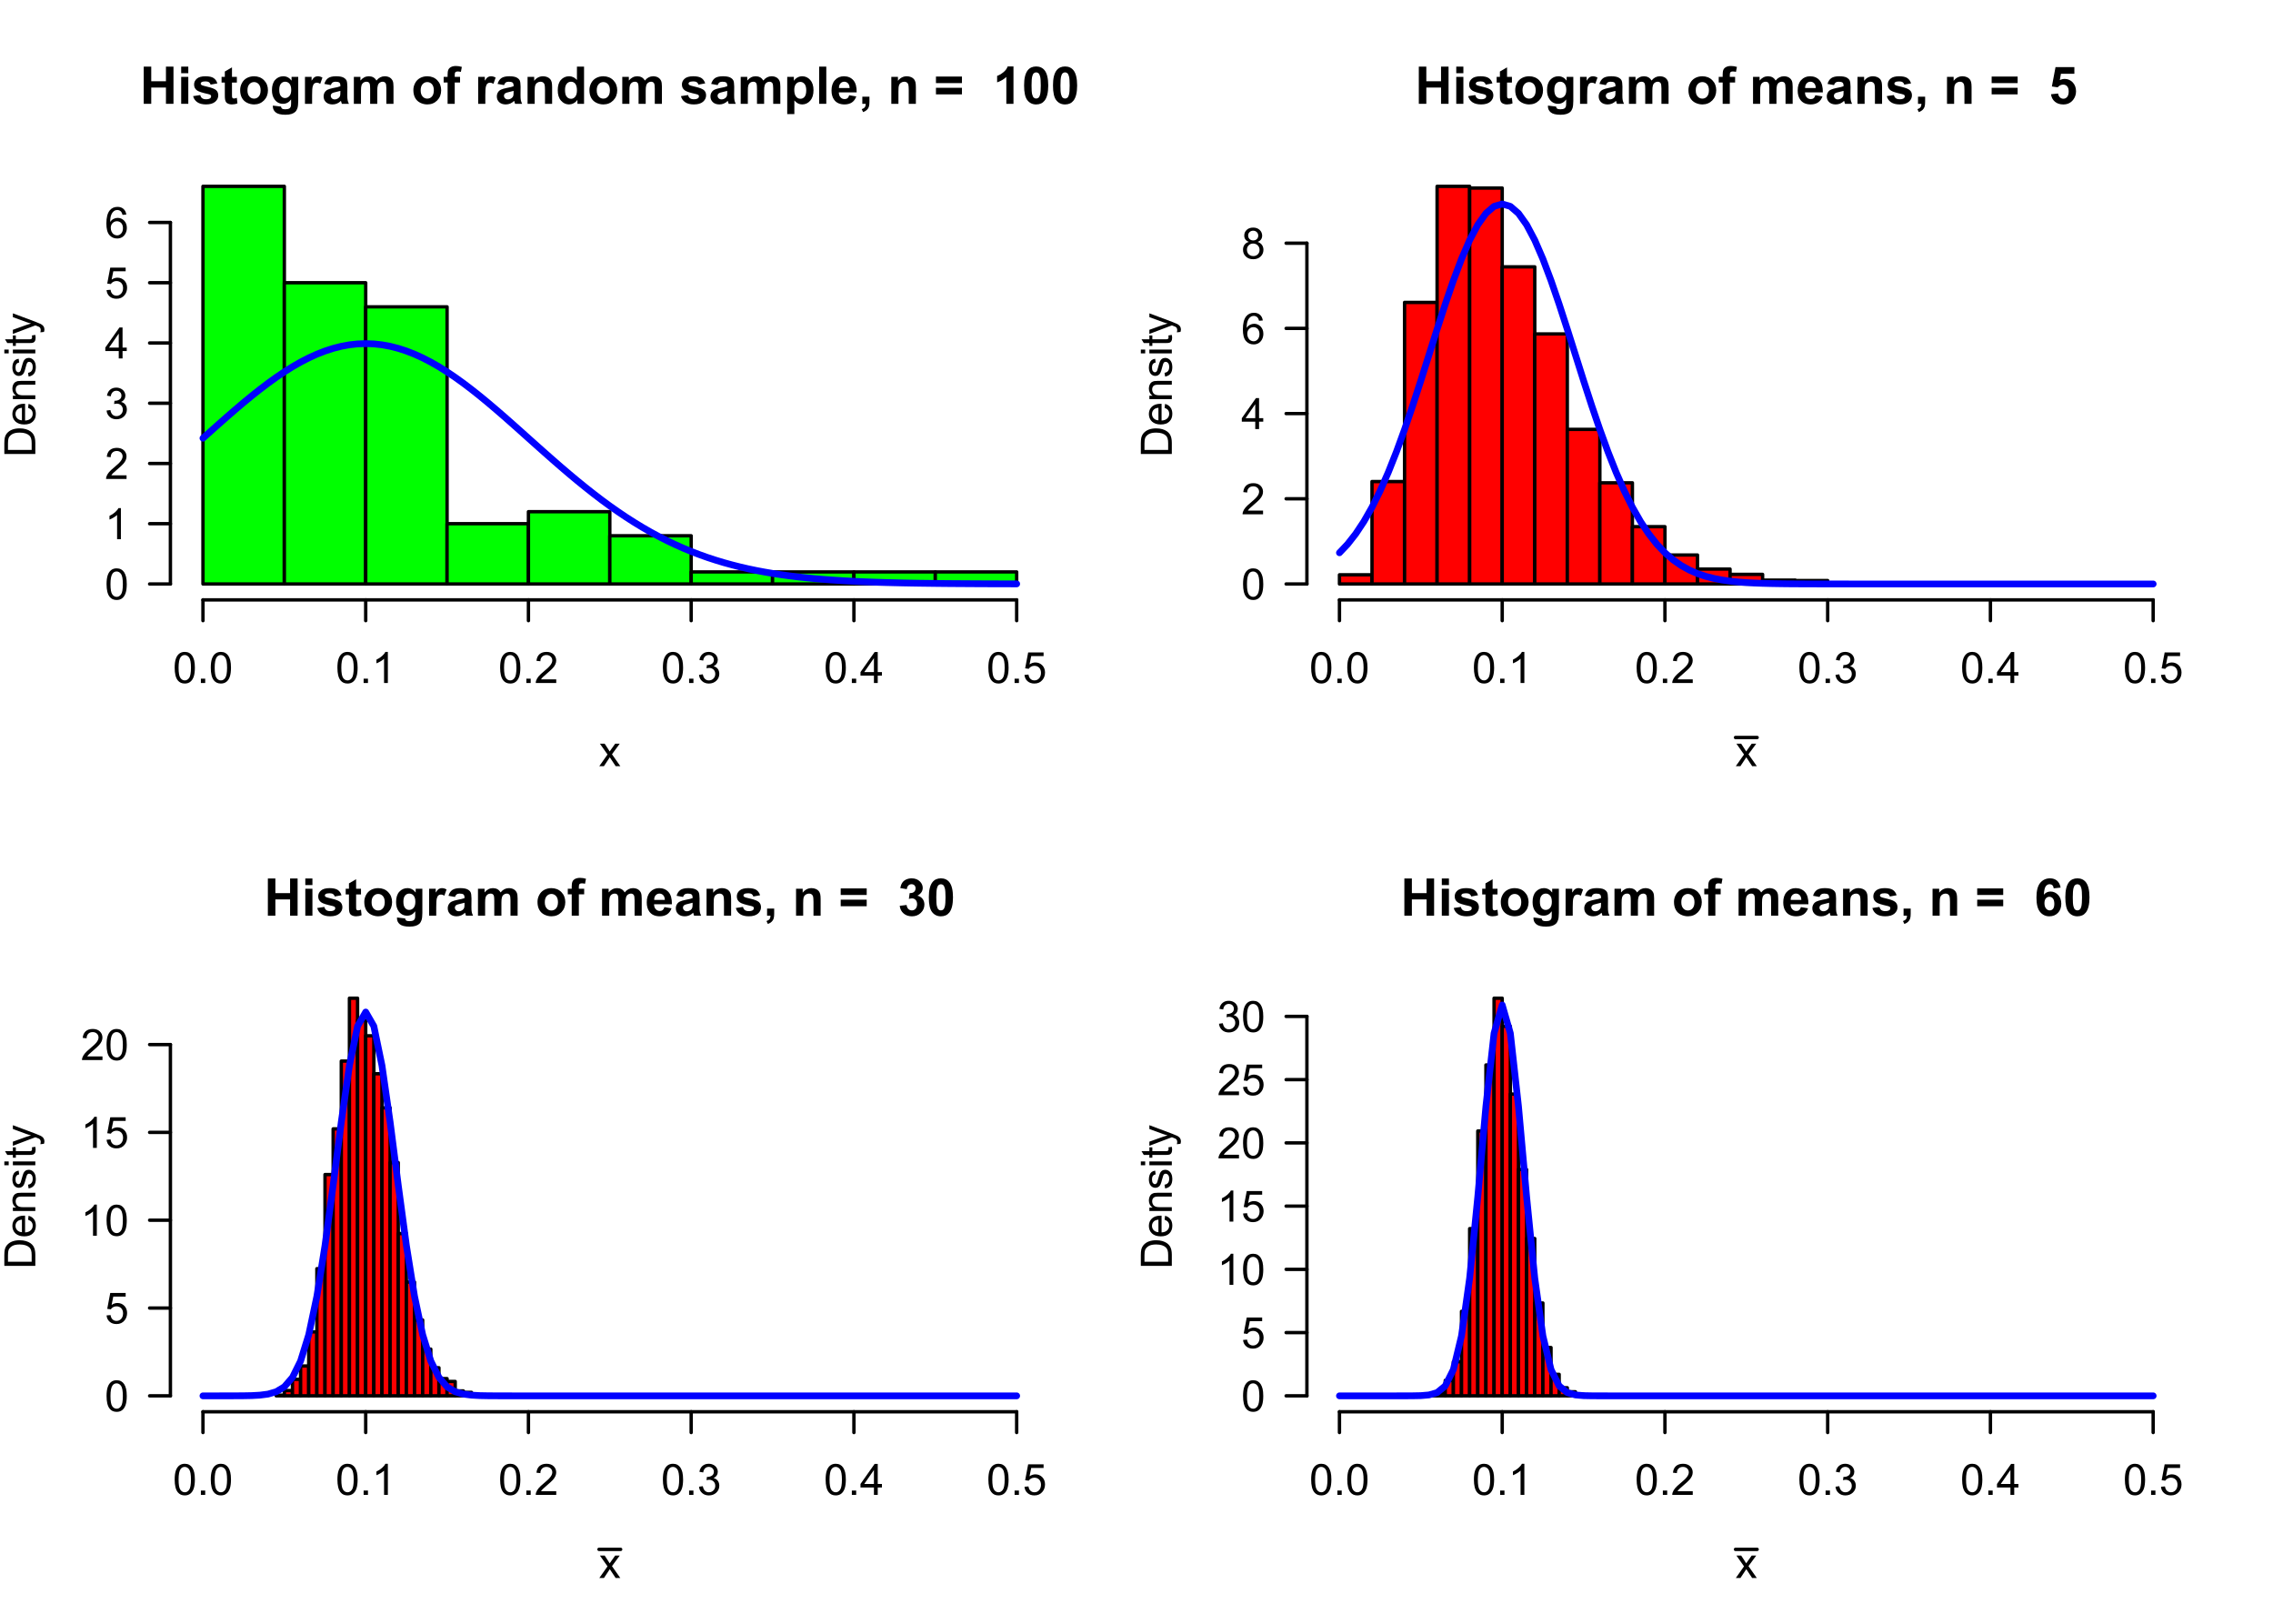 <?xml version="1.0" encoding="UTF-8"?>
<svg xmlns="http://www.w3.org/2000/svg" xmlns:xlink="http://www.w3.org/1999/xlink" width="504pt" height="360pt" viewBox="0 0 504 360" version="1.1">
<defs>
<g>
<symbol overflow="visible" id="glyph0-0">
<path style="stroke:none;" d="M 1.441 0 L 1.441 -7.199 L 7.199 -7.199 L 7.199 0 Z M 1.621 -0.18 L 7.02 -0.18 L 7.02 -7.02 L 1.621 -7.02 Z M 1.621 -0.18 "/>
</symbol>
<symbol overflow="visible" id="glyph0-1">
<path style="stroke:none;" d="M 0.844 0 L 0.844 -8.246 L 2.508 -8.246 L 2.508 -5 L 5.77 -5 L 5.77 -8.246 L 7.438 -8.246 L 7.438 0 L 5.77 0 L 5.77 -3.605 L 2.508 -3.605 L 2.508 0 Z M 0.844 0 "/>
</symbol>
<symbol overflow="visible" id="glyph0-2">
<path style="stroke:none;" d="M 0.828 -6.785 L 0.828 -8.246 L 2.406 -8.246 L 2.406 -6.785 Z M 0.828 0 L 0.828 -5.973 L 2.406 -5.973 L 2.406 0 Z M 0.828 0 "/>
</symbol>
<symbol overflow="visible" id="glyph0-3">
<path style="stroke:none;" d="M 0.27 -1.703 L 1.855 -1.945 C 1.922 -1.637 2.059 -1.402 2.266 -1.246 C 2.473 -1.086 2.762 -1.008 3.133 -1.008 C 3.539 -1.008 3.848 -1.082 4.055 -1.23 C 4.195 -1.336 4.266 -1.477 4.266 -1.652 C 4.266 -1.77 4.227 -1.867 4.152 -1.953 C 4.07 -2.023 3.895 -2.094 3.621 -2.16 C 2.348 -2.438 1.539 -2.695 1.199 -2.93 C 0.723 -3.25 0.484 -3.695 0.488 -4.273 C 0.484 -4.789 0.691 -5.227 1.102 -5.578 C 1.508 -5.93 2.141 -6.105 3.004 -6.109 C 3.82 -6.105 4.426 -5.973 4.824 -5.707 C 5.219 -5.441 5.496 -5.047 5.648 -4.527 L 4.156 -4.254 C 4.09 -4.484 3.969 -4.66 3.793 -4.785 C 3.613 -4.906 3.359 -4.969 3.031 -4.973 C 2.609 -4.969 2.312 -4.91 2.137 -4.797 C 2.016 -4.715 1.957 -4.609 1.957 -4.477 C 1.957 -4.363 2.008 -4.266 2.113 -4.191 C 2.254 -4.082 2.746 -3.934 3.59 -3.746 C 4.43 -3.551 5.02 -3.316 5.355 -3.043 C 5.684 -2.758 5.848 -2.367 5.852 -1.867 C 5.848 -1.316 5.617 -0.844 5.164 -0.453 C 4.703 -0.059 4.027 0.133 3.133 0.137 C 2.316 0.133 1.672 -0.027 1.199 -0.359 C 0.723 -0.688 0.414 -1.137 0.27 -1.703 Z M 0.27 -1.703 "/>
</symbol>
<symbol overflow="visible" id="glyph0-4">
<path style="stroke:none;" d="M 3.566 -5.973 L 3.566 -4.715 L 2.484 -4.715 L 2.484 -2.305 C 2.484 -1.812 2.492 -1.531 2.516 -1.453 C 2.531 -1.371 2.578 -1.305 2.656 -1.254 C 2.727 -1.199 2.816 -1.172 2.926 -1.176 C 3.066 -1.172 3.281 -1.223 3.562 -1.328 L 3.695 -0.102 C 3.324 0.059 2.906 0.133 2.445 0.137 C 2.156 0.133 1.902 0.09 1.676 -0.008 C 1.445 -0.102 1.277 -0.227 1.172 -0.379 C 1.062 -0.531 0.988 -0.738 0.949 -0.996 C 0.914 -1.176 0.895 -1.547 0.898 -2.109 L 0.898 -4.715 L 0.176 -4.715 L 0.176 -5.973 L 0.898 -5.973 L 0.898 -7.16 L 2.484 -8.082 L 2.484 -5.973 Z M 3.566 -5.973 "/>
</symbol>
<symbol overflow="visible" id="glyph0-5">
<path style="stroke:none;" d="M 0.461 -3.07 C 0.457 -3.594 0.586 -4.102 0.848 -4.594 C 1.105 -5.086 1.473 -5.461 1.949 -5.719 C 2.422 -5.977 2.953 -6.105 3.539 -6.109 C 4.441 -6.105 5.18 -5.812 5.758 -5.227 C 6.332 -4.641 6.621 -3.898 6.625 -3.004 C 6.621 -2.098 6.328 -1.348 5.75 -0.754 C 5.164 -0.16 4.434 0.133 3.551 0.137 C 3 0.133 2.477 0.012 1.98 -0.234 C 1.484 -0.484 1.105 -0.848 0.848 -1.324 C 0.586 -1.801 0.457 -2.383 0.461 -3.07 Z M 2.082 -2.988 C 2.078 -2.395 2.219 -1.938 2.504 -1.625 C 2.781 -1.305 3.129 -1.148 3.543 -1.152 C 3.953 -1.148 4.301 -1.305 4.582 -1.625 C 4.859 -1.938 4.996 -2.398 5 -3 C 4.996 -3.582 4.859 -4.031 4.582 -4.348 C 4.301 -4.66 3.953 -4.816 3.543 -4.82 C 3.129 -4.816 2.781 -4.66 2.504 -4.348 C 2.219 -4.031 2.078 -3.578 2.082 -2.988 Z M 2.082 -2.988 "/>
</symbol>
<symbol overflow="visible" id="glyph0-6">
<path style="stroke:none;" d="M 0.68 0.395 L 2.484 0.613 C 2.516 0.82 2.586 0.965 2.695 1.047 C 2.844 1.156 3.078 1.211 3.402 1.215 C 3.812 1.211 4.121 1.152 4.332 1.031 C 4.465 0.945 4.57 0.809 4.645 0.629 C 4.691 0.496 4.715 0.258 4.719 -0.094 L 4.719 -0.969 C 4.242 -0.32 3.648 0 2.93 0 C 2.125 0 1.488 -0.34 1.023 -1.02 C 0.652 -1.555 0.469 -2.219 0.473 -3.02 C 0.469 -4.02 0.711 -4.785 1.195 -5.316 C 1.676 -5.84 2.273 -6.105 2.992 -6.109 C 3.73 -6.105 4.34 -5.781 4.82 -5.137 L 4.82 -5.973 L 6.301 -5.973 L 6.301 -0.613 C 6.297 0.094 6.238 0.617 6.125 0.969 C 6.008 1.312 5.848 1.586 5.637 1.789 C 5.426 1.984 5.145 2.141 4.793 2.254 C 4.441 2.367 3.996 2.426 3.465 2.426 C 2.449 2.426 1.73 2.25 1.309 1.902 C 0.883 1.555 0.672 1.117 0.676 0.586 C 0.672 0.531 0.676 0.465 0.68 0.395 Z M 2.094 -3.109 C 2.09 -2.473 2.215 -2.008 2.461 -1.719 C 2.703 -1.422 3.004 -1.277 3.371 -1.277 C 3.754 -1.277 4.082 -1.426 4.348 -1.73 C 4.613 -2.027 4.746 -2.477 4.746 -3.07 C 4.746 -3.688 4.617 -4.145 4.363 -4.449 C 4.109 -4.746 3.789 -4.898 3.398 -4.898 C 3.016 -4.898 2.703 -4.75 2.461 -4.457 C 2.215 -4.16 2.09 -3.711 2.094 -3.109 Z M 2.094 -3.109 "/>
</symbol>
<symbol overflow="visible" id="glyph0-7">
<path style="stroke:none;" d="M 2.34 0 L 0.758 0 L 0.758 -5.973 L 2.227 -5.973 L 2.227 -5.125 C 2.477 -5.523 2.703 -5.789 2.906 -5.918 C 3.105 -6.043 3.332 -6.105 3.59 -6.109 C 3.945 -6.105 4.293 -6.008 4.629 -5.812 L 4.141 -4.434 C 3.871 -4.602 3.625 -4.688 3.398 -4.691 C 3.176 -4.688 2.988 -4.625 2.836 -4.508 C 2.68 -4.383 2.559 -4.164 2.473 -3.848 C 2.383 -3.527 2.336 -2.859 2.34 -1.844 Z M 2.34 0 "/>
</symbol>
<symbol overflow="visible" id="glyph0-8">
<path style="stroke:none;" d="M 2.008 -4.152 L 0.574 -4.41 C 0.734 -4.984 1.012 -5.41 1.406 -5.691 C 1.797 -5.965 2.379 -6.105 3.16 -6.109 C 3.863 -6.105 4.391 -6.023 4.734 -5.859 C 5.078 -5.691 5.32 -5.477 5.465 -5.223 C 5.602 -4.961 5.672 -4.492 5.676 -3.809 L 5.66 -1.965 C 5.66 -1.434 5.684 -1.047 5.734 -0.801 C 5.785 -0.547 5.879 -0.281 6.02 0 L 4.453 0 C 4.414 -0.102 4.363 -0.258 4.305 -0.469 C 4.277 -0.562 4.258 -0.621 4.246 -0.652 C 3.977 -0.387 3.688 -0.191 3.379 -0.059 C 3.07 0.07 2.742 0.133 2.395 0.137 C 1.777 0.133 1.293 -0.031 0.941 -0.363 C 0.586 -0.699 0.41 -1.121 0.41 -1.633 C 0.41 -1.965 0.488 -2.266 0.652 -2.531 C 0.809 -2.797 1.035 -3 1.328 -3.141 C 1.617 -3.281 2.035 -3.402 2.586 -3.512 C 3.32 -3.645 3.836 -3.773 4.125 -3.898 L 4.125 -4.055 C 4.125 -4.359 4.047 -4.574 3.898 -4.703 C 3.742 -4.832 3.461 -4.898 3.047 -4.898 C 2.766 -4.898 2.547 -4.84 2.391 -4.73 C 2.234 -4.617 2.105 -4.426 2.008 -4.152 Z M 4.125 -2.867 C 3.922 -2.797 3.598 -2.719 3.16 -2.625 C 2.719 -2.531 2.434 -2.438 2.301 -2.352 C 2.094 -2.203 1.992 -2.02 1.992 -1.793 C 1.992 -1.57 2.074 -1.379 2.238 -1.219 C 2.402 -1.059 2.609 -0.977 2.867 -0.98 C 3.148 -0.977 3.422 -1.07 3.684 -1.262 C 3.875 -1.398 4 -1.574 4.062 -1.781 C 4.102 -1.914 4.125 -2.172 4.125 -2.555 Z M 4.125 -2.867 "/>
</symbol>
<symbol overflow="visible" id="glyph0-9">
<path style="stroke:none;" d="M 0.707 -5.973 L 2.164 -5.973 L 2.164 -5.156 C 2.684 -5.789 3.305 -6.105 4.027 -6.109 C 4.406 -6.105 4.738 -6.027 5.023 -5.871 C 5.301 -5.715 5.531 -5.477 5.715 -5.156 C 5.973 -5.477 6.258 -5.715 6.562 -5.871 C 6.867 -6.027 7.191 -6.105 7.539 -6.109 C 7.973 -6.105 8.344 -6.016 8.648 -5.84 C 8.953 -5.66 9.18 -5.398 9.332 -5.059 C 9.438 -4.801 9.492 -4.391 9.496 -3.82 L 9.496 0 L 7.914 0 L 7.914 -3.414 C 7.91 -4.004 7.855 -4.387 7.75 -4.562 C 7.602 -4.785 7.379 -4.898 7.078 -4.898 C 6.855 -4.898 6.645 -4.828 6.453 -4.695 C 6.254 -4.559 6.113 -4.363 6.031 -4.102 C 5.941 -3.84 5.898 -3.426 5.902 -2.867 L 5.902 0 L 4.32 0 L 4.32 -3.273 C 4.316 -3.852 4.289 -4.227 4.234 -4.398 C 4.176 -4.566 4.09 -4.691 3.973 -4.773 C 3.855 -4.855 3.695 -4.898 3.492 -4.898 C 3.25 -4.898 3.031 -4.832 2.836 -4.699 C 2.641 -4.566 2.5 -4.375 2.414 -4.133 C 2.328 -3.883 2.285 -3.473 2.289 -2.902 L 2.289 0 L 0.707 0 Z M 0.707 -5.973 "/>
</symbol>
<symbol overflow="visible" id="glyph0-10">
<path style="stroke:none;" d=""/>
</symbol>
<symbol overflow="visible" id="glyph0-11">
<path style="stroke:none;" d="M 0.137 -5.973 L 1.012 -5.973 L 1.012 -6.422 C 1.008 -6.922 1.062 -7.297 1.172 -7.547 C 1.277 -7.797 1.473 -7.996 1.762 -8.152 C 2.047 -8.305 2.41 -8.383 2.852 -8.387 C 3.301 -8.383 3.742 -8.316 4.172 -8.184 L 3.961 -7.082 C 3.707 -7.141 3.465 -7.172 3.234 -7.172 C 3.004 -7.172 2.84 -7.117 2.742 -7.012 C 2.641 -6.902 2.59 -6.695 2.594 -6.395 L 2.594 -5.973 L 3.773 -5.973 L 3.773 -4.73 L 2.594 -4.73 L 2.594 0 L 1.012 0 L 1.012 -4.73 L 0.137 -4.73 Z M 0.137 -5.973 "/>
</symbol>
<symbol overflow="visible" id="glyph0-12">
<path style="stroke:none;" d="M 6.262 0 L 4.68 0 L 4.68 -3.047 C 4.676 -3.691 4.641 -4.109 4.578 -4.301 C 4.508 -4.488 4.398 -4.633 4.25 -4.742 C 4.094 -4.844 3.914 -4.898 3.703 -4.898 C 3.426 -4.898 3.176 -4.82 2.961 -4.672 C 2.742 -4.52 2.594 -4.324 2.516 -4.078 C 2.43 -3.828 2.391 -3.371 2.395 -2.707 L 2.395 0 L 0.816 0 L 0.816 -5.973 L 2.285 -5.973 L 2.285 -5.098 C 2.805 -5.77 3.461 -6.105 4.254 -6.109 C 4.602 -6.105 4.918 -6.043 5.207 -5.918 C 5.492 -5.793 5.711 -5.633 5.863 -5.438 C 6.008 -5.242 6.109 -5.02 6.172 -4.777 C 6.227 -4.527 6.258 -4.172 6.262 -3.711 Z M 6.262 0 "/>
</symbol>
<symbol overflow="visible" id="glyph0-13">
<path style="stroke:none;" d="M 6.305 0 L 4.836 0 L 4.836 -0.879 C 4.59 -0.535 4.305 -0.277 3.973 -0.113 C 3.641 0.055 3.305 0.133 2.969 0.137 C 2.281 0.133 1.695 -0.141 1.207 -0.691 C 0.715 -1.246 0.469 -2.016 0.473 -3.008 C 0.469 -4.016 0.707 -4.785 1.188 -5.316 C 1.66 -5.84 2.262 -6.105 2.992 -6.109 C 3.656 -6.105 4.234 -5.828 4.727 -5.277 L 4.727 -8.246 L 6.305 -8.246 Z M 2.086 -3.117 C 2.086 -2.477 2.172 -2.016 2.352 -1.734 C 2.602 -1.32 2.961 -1.113 3.422 -1.113 C 3.781 -1.113 4.09 -1.266 4.348 -1.578 C 4.602 -1.883 4.727 -2.348 4.73 -2.965 C 4.727 -3.648 4.605 -4.141 4.359 -4.445 C 4.109 -4.746 3.793 -4.898 3.41 -4.898 C 3.035 -4.898 2.719 -4.746 2.465 -4.449 C 2.211 -4.148 2.086 -3.707 2.086 -3.117 Z M 2.086 -3.117 "/>
</symbol>
<symbol overflow="visible" id="glyph0-14">
<path style="stroke:none;" d="M 0.781 -5.973 L 2.254 -5.973 L 2.254 -5.098 C 2.445 -5.395 2.703 -5.637 3.031 -5.828 C 3.352 -6.012 3.715 -6.105 4.117 -6.109 C 4.809 -6.105 5.398 -5.832 5.883 -5.293 C 6.367 -4.746 6.609 -3.988 6.609 -3.02 C 6.609 -2.02 6.363 -1.246 5.879 -0.691 C 5.387 -0.141 4.797 0.133 4.105 0.137 C 3.773 0.133 3.473 0.07 3.207 -0.059 C 2.938 -0.191 2.656 -0.418 2.363 -0.738 L 2.363 2.273 L 0.781 2.273 Z M 2.344 -3.09 C 2.344 -2.414 2.477 -1.918 2.742 -1.602 C 3.008 -1.277 3.332 -1.117 3.719 -1.121 C 4.082 -1.117 4.387 -1.266 4.633 -1.562 C 4.875 -1.855 4.996 -2.336 5 -3.008 C 4.996 -3.633 4.871 -4.098 4.621 -4.402 C 4.367 -4.703 4.059 -4.855 3.691 -4.859 C 3.301 -4.855 2.977 -4.707 2.727 -4.41 C 2.469 -4.109 2.344 -3.668 2.344 -3.09 Z M 2.344 -3.09 "/>
</symbol>
<symbol overflow="visible" id="glyph0-15">
<path style="stroke:none;" d="M 0.828 0 L 0.828 -8.246 L 2.406 -8.246 L 2.406 0 Z M 0.828 0 "/>
</symbol>
<symbol overflow="visible" id="glyph0-16">
<path style="stroke:none;" d="M 4.285 -1.902 L 5.859 -1.637 C 5.656 -1.055 5.336 -0.617 4.902 -0.316 C 4.461 -0.016 3.914 0.133 3.262 0.137 C 2.219 0.133 1.449 -0.203 0.957 -0.883 C 0.559 -1.426 0.363 -2.113 0.367 -2.941 C 0.363 -3.93 0.621 -4.703 1.141 -5.266 C 1.656 -5.824 2.312 -6.105 3.105 -6.109 C 3.992 -6.105 4.691 -5.812 5.207 -5.227 C 5.719 -4.641 5.965 -3.742 5.945 -2.531 L 1.984 -2.531 C 1.996 -2.062 2.125 -1.695 2.367 -1.438 C 2.609 -1.172 2.914 -1.043 3.281 -1.047 C 3.527 -1.043 3.734 -1.109 3.902 -1.25 C 4.07 -1.383 4.195 -1.602 4.285 -1.902 Z M 4.375 -3.5 C 4.363 -3.953 4.246 -4.301 4.02 -4.539 C 3.793 -4.777 3.52 -4.898 3.199 -4.898 C 2.855 -4.898 2.57 -4.773 2.344 -4.523 C 2.117 -4.27 2.008 -3.926 2.016 -3.5 Z M 4.375 -3.5 "/>
</symbol>
<symbol overflow="visible" id="glyph0-17">
<path style="stroke:none;" d="M 0.789 -1.582 L 2.367 -1.582 L 2.367 -0.449 C 2.367 0.008 2.328 0.367 2.25 0.633 C 2.172 0.898 2.02 1.133 1.801 1.344 C 1.578 1.551 1.301 1.719 0.969 1.84 L 0.656 1.188 C 0.977 1.082 1.203 0.938 1.34 0.754 C 1.473 0.566 1.543 0.316 1.551 0 L 0.789 0 Z M 0.789 -1.582 "/>
</symbol>
<symbol overflow="visible" id="glyph0-18">
<path style="stroke:none;" d="M 0.477 -4.59 L 0.477 -6.043 L 6.242 -6.043 L 6.242 -4.59 Z M 0.477 -2.094 L 0.477 -3.551 L 6.242 -3.551 L 6.242 -2.094 Z M 0.477 -2.094 "/>
</symbol>
<symbol overflow="visible" id="glyph0-19">
<path style="stroke:none;" d="M 4.535 0 L 2.953 0 L 2.953 -5.957 C 2.375 -5.414 1.691 -5.016 0.91 -4.758 L 0.91 -6.191 C 1.32 -6.324 1.77 -6.582 2.254 -6.961 C 2.734 -7.336 3.066 -7.773 3.25 -8.281 L 4.535 -8.281 Z M 4.535 0 "/>
</symbol>
<symbol overflow="visible" id="glyph0-20">
<path style="stroke:none;" d="M 3.16 -8.281 C 3.957 -8.277 4.582 -7.992 5.035 -7.426 C 5.566 -6.746 5.836 -5.629 5.84 -4.066 C 5.836 -2.504 5.566 -1.383 5.027 -0.703 C 4.582 -0.141 3.957 0.141 3.16 0.141 C 2.355 0.141 1.711 -0.168 1.219 -0.785 C 0.727 -1.402 0.48 -2.5 0.484 -4.082 C 0.48 -5.633 0.75 -6.75 1.293 -7.438 C 1.738 -7.996 2.359 -8.277 3.16 -8.281 Z M 3.16 -6.969 C 2.965 -6.965 2.797 -6.906 2.648 -6.785 C 2.5 -6.664 2.383 -6.445 2.301 -6.133 C 2.188 -5.723 2.133 -5.035 2.137 -4.066 C 2.133 -3.098 2.18 -2.434 2.281 -2.074 C 2.375 -1.711 2.5 -1.469 2.652 -1.352 C 2.797 -1.23 2.965 -1.172 3.16 -1.172 C 3.348 -1.172 3.52 -1.23 3.672 -1.352 C 3.82 -1.473 3.938 -1.691 4.023 -2.008 C 4.129 -2.41 4.184 -3.098 4.184 -4.066 C 4.184 -5.035 4.133 -5.699 4.035 -6.062 C 3.938 -6.422 3.816 -6.664 3.668 -6.785 C 3.52 -6.906 3.348 -6.965 3.16 -6.969 Z M 3.16 -6.969 "/>
</symbol>
<symbol overflow="visible" id="glyph0-21">
<path style="stroke:none;" d="M 0.512 -2.121 L 2.086 -2.285 C 2.133 -1.926 2.266 -1.641 2.484 -1.438 C 2.703 -1.227 2.957 -1.125 3.25 -1.125 C 3.578 -1.125 3.859 -1.258 4.09 -1.527 C 4.316 -1.793 4.43 -2.195 4.434 -2.738 C 4.43 -3.242 4.316 -3.625 4.09 -3.879 C 3.863 -4.129 3.566 -4.254 3.207 -4.258 C 2.75 -4.254 2.344 -4.055 1.984 -3.656 L 0.703 -3.844 L 1.512 -8.133 L 5.691 -8.133 L 5.691 -6.656 L 2.711 -6.656 L 2.465 -5.254 C 2.812 -5.43 3.172 -5.52 3.543 -5.52 C 4.242 -5.52 4.836 -5.262 5.324 -4.754 C 5.812 -4.238 6.059 -3.578 6.059 -2.766 C 6.059 -2.086 5.859 -1.48 5.469 -0.949 C 4.93 -0.223 4.188 0.141 3.234 0.141 C 2.473 0.141 1.852 -0.062 1.371 -0.473 C 0.891 -0.879 0.602 -1.43 0.512 -2.121 Z M 0.512 -2.121 "/>
</symbol>
<symbol overflow="visible" id="glyph0-22">
<path style="stroke:none;" d="M 0.434 -2.188 L 1.965 -2.375 C 2.008 -1.98 2.141 -1.684 2.355 -1.48 C 2.566 -1.273 2.824 -1.172 3.133 -1.172 C 3.457 -1.172 3.73 -1.293 3.957 -1.543 C 4.176 -1.785 4.289 -2.121 4.293 -2.543 C 4.289 -2.941 4.184 -3.254 3.973 -3.488 C 3.758 -3.715 3.496 -3.832 3.188 -3.836 C 2.984 -3.832 2.742 -3.793 2.465 -3.719 L 2.637 -5.008 C 3.066 -4.992 3.391 -5.082 3.617 -5.281 C 3.836 -5.477 3.949 -5.742 3.953 -6.07 C 3.949 -6.344 3.867 -6.562 3.707 -6.73 C 3.539 -6.895 3.32 -6.977 3.047 -6.98 C 2.777 -6.977 2.547 -6.883 2.355 -6.699 C 2.164 -6.508 2.047 -6.234 2.008 -5.879 L 0.551 -6.125 C 0.652 -6.621 0.805 -7.02 1.008 -7.32 C 1.211 -7.617 1.496 -7.852 1.863 -8.023 C 2.23 -8.191 2.641 -8.277 3.094 -8.281 C 3.867 -8.277 4.488 -8.031 4.961 -7.539 C 5.344 -7.129 5.535 -6.672 5.539 -6.164 C 5.535 -5.438 5.141 -4.859 4.355 -4.434 C 4.824 -4.328 5.203 -4.102 5.484 -3.75 C 5.766 -3.398 5.906 -2.973 5.91 -2.477 C 5.906 -1.75 5.641 -1.133 5.117 -0.625 C 4.586 -0.113 3.93 0.141 3.145 0.141 C 2.395 0.141 1.773 -0.074 1.285 -0.504 C 0.793 -0.934 0.512 -1.492 0.434 -2.188 Z M 0.434 -2.188 "/>
</symbol>
<symbol overflow="visible" id="glyph0-23">
<path style="stroke:none;" d="M 5.844 -6.227 L 4.312 -6.059 C 4.273 -6.371 4.176 -6.602 4.02 -6.754 C 3.863 -6.902 3.66 -6.977 3.41 -6.98 C 3.074 -6.977 2.789 -6.828 2.559 -6.531 C 2.328 -6.23 2.184 -5.605 2.125 -4.656 C 2.52 -5.121 3.008 -5.355 3.594 -5.355 C 4.25 -5.355 4.816 -5.102 5.289 -4.602 C 5.758 -4.094 5.992 -3.445 5.996 -2.656 C 5.992 -1.809 5.746 -1.133 5.254 -0.625 C 4.758 -0.113 4.121 0.141 3.348 0.141 C 2.512 0.141 1.828 -0.18 1.293 -0.828 C 0.754 -1.473 0.484 -2.535 0.488 -4.012 C 0.484 -5.52 0.766 -6.609 1.324 -7.277 C 1.883 -7.945 2.609 -8.277 3.504 -8.281 C 4.129 -8.277 4.645 -8.102 5.059 -7.754 C 5.465 -7.398 5.727 -6.891 5.844 -6.227 Z M 2.262 -2.777 C 2.262 -2.262 2.379 -1.863 2.613 -1.59 C 2.848 -1.309 3.117 -1.172 3.426 -1.172 C 3.715 -1.172 3.957 -1.285 4.156 -1.512 C 4.348 -1.738 4.445 -2.113 4.449 -2.637 C 4.445 -3.172 4.34 -3.562 4.133 -3.816 C 3.922 -4.062 3.66 -4.188 3.348 -4.191 C 3.039 -4.188 2.781 -4.07 2.574 -3.832 C 2.363 -3.594 2.262 -3.242 2.262 -2.777 Z M 2.262 -2.777 "/>
</symbol>
<symbol overflow="visible" id="glyph1-0">
<path style="stroke:none;" d="M 1.199 0 L 1.199 -6 L 6 -6 L 6 0 Z M 1.352 -0.148 L 5.852 -0.148 L 5.852 -5.852 L 1.352 -5.852 Z M 1.352 -0.148 "/>
</symbol>
<symbol overflow="visible" id="glyph1-1">
<path style="stroke:none;" d="M 0.07 0 L 1.891 -2.586 L 0.207 -4.977 L 1.262 -4.977 L 2.023 -3.812 C 2.164 -3.586 2.281 -3.398 2.371 -3.254 C 2.508 -3.457 2.633 -3.641 2.75 -3.801 L 3.59 -4.977 L 4.598 -4.977 L 2.879 -2.633 L 4.73 0 L 3.695 0 L 2.672 -1.547 L 2.398 -1.965 L 1.094 0 Z M 0.07 0 "/>
</symbol>
<symbol overflow="visible" id="glyph1-2">
<path style="stroke:none;" d="M 0.398 -3.391 C 0.398 -4.199 0.48 -4.852 0.648 -5.352 C 0.812 -5.844 1.062 -6.227 1.395 -6.496 C 1.723 -6.762 2.137 -6.895 2.641 -6.898 C 3.004 -6.895 3.328 -6.82 3.609 -6.676 C 3.887 -6.523 4.113 -6.312 4.297 -6.035 C 4.477 -5.754 4.621 -5.41 4.723 -5.012 C 4.824 -4.605 4.875 -4.066 4.879 -3.391 C 4.875 -2.582 4.793 -1.93 4.629 -1.438 C 4.465 -0.938 4.215 -0.555 3.887 -0.289 C 3.555 -0.016 3.141 0.117 2.641 0.117 C 1.973 0.117 1.453 -0.117 1.078 -0.594 C 0.625 -1.164 0.398 -2.098 0.398 -3.391 Z M 1.266 -3.391 C 1.266 -2.258 1.395 -1.508 1.66 -1.137 C 1.922 -0.762 2.25 -0.574 2.641 -0.578 C 3.023 -0.574 3.348 -0.762 3.613 -1.141 C 3.875 -1.512 4.008 -2.262 4.012 -3.391 C 4.008 -4.52 3.875 -5.27 3.613 -5.645 C 3.348 -6.012 3.02 -6.199 2.629 -6.203 C 2.238 -6.199 1.93 -6.035 1.703 -5.711 C 1.41 -5.289 1.266 -4.516 1.266 -3.391 Z M 1.266 -3.391 "/>
</symbol>
<symbol overflow="visible" id="glyph1-3">
<path style="stroke:none;" d="M 0.871 0 L 0.871 -0.961 L 1.832 -0.961 L 1.832 0 Z M 0.871 0 "/>
</symbol>
<symbol overflow="visible" id="glyph1-4">
<path style="stroke:none;" d="M 3.578 0 L 2.734 0 L 2.734 -5.375 C 2.527 -5.18 2.262 -4.988 1.934 -4.793 C 1.602 -4.598 1.305 -4.453 1.047 -4.359 L 1.047 -5.176 C 1.516 -5.395 1.926 -5.664 2.281 -5.98 C 2.633 -6.293 2.883 -6.598 3.031 -6.898 L 3.578 -6.898 Z M 3.578 0 "/>
</symbol>
<symbol overflow="visible" id="glyph1-5">
<path style="stroke:none;" d="M 4.832 -0.812 L 4.832 0 L 0.289 0 C 0.281 -0.203 0.316 -0.398 0.391 -0.586 C 0.504 -0.895 0.688 -1.199 0.945 -1.5 C 1.195 -1.797 1.562 -2.141 2.047 -2.539 C 2.789 -3.148 3.297 -3.637 3.562 -3.996 C 3.824 -4.352 3.953 -4.688 3.957 -5.012 C 3.953 -5.34 3.836 -5.621 3.598 -5.855 C 3.355 -6.082 3.043 -6.199 2.664 -6.203 C 2.254 -6.199 1.93 -6.078 1.688 -5.836 C 1.441 -5.59 1.316 -5.25 1.316 -4.824 L 0.449 -4.914 C 0.508 -5.559 0.73 -6.051 1.121 -6.391 C 1.504 -6.727 2.023 -6.895 2.68 -6.898 C 3.336 -6.895 3.859 -6.715 4.246 -6.352 C 4.629 -5.984 4.82 -5.531 4.824 -4.992 C 4.82 -4.715 4.766 -4.441 4.652 -4.18 C 4.539 -3.91 4.352 -3.633 4.094 -3.34 C 3.832 -3.047 3.398 -2.645 2.793 -2.133 C 2.285 -1.707 1.961 -1.418 1.816 -1.266 C 1.672 -1.113 1.551 -0.961 1.461 -0.812 Z M 4.832 -0.812 "/>
</symbol>
<symbol overflow="visible" id="glyph1-6">
<path style="stroke:none;" d="M 0.402 -1.812 L 1.246 -1.926 C 1.34 -1.445 1.504 -1.102 1.738 -0.895 C 1.969 -0.68 2.254 -0.574 2.594 -0.578 C 2.988 -0.574 3.324 -0.711 3.598 -0.988 C 3.871 -1.262 4.008 -1.602 4.008 -2.012 C 4.008 -2.395 3.879 -2.715 3.629 -2.969 C 3.371 -3.219 3.051 -3.344 2.664 -3.348 C 2.5 -3.344 2.301 -3.312 2.066 -3.254 L 2.16 -3.992 C 2.215 -3.984 2.262 -3.984 2.297 -3.984 C 2.656 -3.984 2.977 -4.078 3.266 -4.266 C 3.551 -4.453 3.695 -4.742 3.699 -5.133 C 3.695 -5.441 3.59 -5.695 3.383 -5.902 C 3.172 -6.102 2.902 -6.203 2.574 -6.207 C 2.242 -6.203 1.969 -6.102 1.754 -5.895 C 1.531 -5.688 1.391 -5.379 1.332 -4.969 L 0.488 -5.117 C 0.586 -5.68 0.82 -6.121 1.188 -6.434 C 1.551 -6.742 2.008 -6.895 2.555 -6.898 C 2.93 -6.895 3.273 -6.816 3.59 -6.656 C 3.902 -6.496 4.145 -6.277 4.312 -6 C 4.48 -5.719 4.562 -5.422 4.566 -5.113 C 4.562 -4.812 4.484 -4.543 4.324 -4.301 C 4.164 -4.059 3.926 -3.863 3.617 -3.723 C 4.02 -3.625 4.336 -3.43 4.562 -3.137 C 4.785 -2.84 4.898 -2.473 4.902 -2.031 C 4.898 -1.426 4.68 -0.918 4.246 -0.504 C 3.805 -0.09 3.25 0.117 2.586 0.121 C 1.98 0.117 1.48 -0.059 1.086 -0.418 C 0.684 -0.773 0.457 -1.238 0.402 -1.812 Z M 0.402 -1.812 "/>
</symbol>
<symbol overflow="visible" id="glyph1-7">
<path style="stroke:none;" d="M 3.102 0 L 3.102 -1.645 L 0.121 -1.645 L 0.121 -2.418 L 3.258 -6.871 L 3.945 -6.871 L 3.945 -2.418 L 4.875 -2.418 L 4.875 -1.645 L 3.945 -1.645 L 3.945 0 Z M 3.102 -2.418 L 3.102 -5.516 L 0.953 -2.418 Z M 3.102 -2.418 "/>
</symbol>
<symbol overflow="visible" id="glyph1-8">
<path style="stroke:none;" d="M 0.398 -1.801 L 1.285 -1.875 C 1.348 -1.441 1.5 -1.117 1.742 -0.902 C 1.977 -0.684 2.266 -0.574 2.605 -0.578 C 3.008 -0.574 3.352 -0.727 3.637 -1.035 C 3.914 -1.34 4.055 -1.746 4.059 -2.254 C 4.055 -2.734 3.918 -3.113 3.652 -3.395 C 3.379 -3.668 3.027 -3.809 2.594 -3.812 C 2.316 -3.809 2.07 -3.746 1.855 -3.625 C 1.633 -3.5 1.461 -3.34 1.34 -3.145 L 0.547 -3.25 L 1.215 -6.777 L 4.633 -6.777 L 4.633 -5.973 L 1.891 -5.973 L 1.52 -4.125 C 1.926 -4.41 2.359 -4.551 2.816 -4.555 C 3.414 -4.551 3.922 -4.344 4.336 -3.93 C 4.746 -3.512 4.949 -2.977 4.953 -2.328 C 4.949 -1.703 4.77 -1.168 4.41 -0.719 C 3.969 -0.16 3.367 0.117 2.605 0.117 C 1.977 0.117 1.465 -0.055 1.074 -0.406 C 0.676 -0.754 0.453 -1.219 0.398 -1.801 Z M 0.398 -1.801 "/>
</symbol>
<symbol overflow="visible" id="glyph1-9">
<path style="stroke:none;" d="M 4.777 -5.188 L 3.938 -5.125 C 3.859 -5.453 3.75 -5.691 3.617 -5.844 C 3.387 -6.082 3.105 -6.203 2.773 -6.207 C 2.5 -6.203 2.266 -6.129 2.066 -5.98 C 1.797 -5.785 1.586 -5.504 1.438 -5.133 C 1.281 -4.758 1.203 -4.227 1.199 -3.543 C 1.398 -3.852 1.648 -4.082 1.945 -4.23 C 2.238 -4.379 2.543 -4.453 2.867 -4.457 C 3.426 -4.453 3.906 -4.246 4.305 -3.836 C 4.699 -3.418 4.898 -2.883 4.898 -2.23 C 4.898 -1.797 4.805 -1.395 4.617 -1.027 C 4.43 -0.652 4.172 -0.371 3.852 -0.176 C 3.523 0.02 3.156 0.117 2.746 0.117 C 2.039 0.117 1.465 -0.141 1.023 -0.656 C 0.578 -1.172 0.355 -2.023 0.359 -3.215 C 0.355 -4.539 0.602 -5.504 1.098 -6.113 C 1.52 -6.633 2.098 -6.895 2.828 -6.898 C 3.363 -6.895 3.805 -6.746 4.152 -6.445 C 4.496 -6.141 4.703 -5.719 4.777 -5.188 Z M 1.332 -2.227 C 1.328 -1.934 1.391 -1.652 1.516 -1.391 C 1.637 -1.121 1.809 -0.922 2.035 -0.785 C 2.254 -0.645 2.488 -0.574 2.734 -0.578 C 3.086 -0.574 3.391 -0.719 3.648 -1.008 C 3.902 -1.293 4.031 -1.684 4.035 -2.18 C 4.031 -2.652 3.906 -3.023 3.656 -3.301 C 3.402 -3.57 3.082 -3.707 2.699 -3.711 C 2.316 -3.707 1.992 -3.57 1.73 -3.301 C 1.461 -3.023 1.328 -2.668 1.332 -2.227 Z M 1.332 -2.227 "/>
</symbol>
<symbol overflow="visible" id="glyph1-10">
<path style="stroke:none;" d="M 1.695 -3.727 C 1.344 -3.852 1.086 -4.031 0.918 -4.273 C 0.746 -4.508 0.66 -4.793 0.664 -5.129 C 0.66 -5.625 0.84 -6.047 1.203 -6.387 C 1.559 -6.727 2.039 -6.895 2.641 -6.898 C 3.238 -6.895 3.719 -6.723 4.086 -6.375 C 4.449 -6.027 4.633 -5.602 4.637 -5.105 C 4.633 -4.781 4.551 -4.504 4.383 -4.27 C 4.215 -4.031 3.961 -3.852 3.625 -3.727 C 4.043 -3.586 4.363 -3.363 4.586 -3.059 C 4.805 -2.754 4.914 -2.387 4.918 -1.965 C 4.914 -1.371 4.707 -0.879 4.293 -0.48 C 3.875 -0.082 3.328 0.117 2.652 0.117 C 1.973 0.117 1.426 -0.082 1.012 -0.484 C 0.594 -0.883 0.387 -1.383 0.391 -1.988 C 0.387 -2.43 0.5 -2.805 0.73 -3.109 C 0.953 -3.41 1.273 -3.617 1.695 -3.727 Z M 1.527 -5.156 C 1.523 -4.828 1.629 -4.562 1.84 -4.359 C 2.051 -4.152 2.32 -4.047 2.656 -4.051 C 2.977 -4.047 3.246 -4.148 3.457 -4.355 C 3.664 -4.559 3.766 -4.812 3.77 -5.109 C 3.766 -5.418 3.66 -5.676 3.445 -5.891 C 3.23 -6.098 2.965 -6.203 2.648 -6.207 C 2.324 -6.203 2.055 -6.102 1.844 -5.895 C 1.629 -5.688 1.523 -5.441 1.527 -5.156 Z M 1.258 -1.984 C 1.254 -1.738 1.309 -1.504 1.426 -1.281 C 1.535 -1.055 1.707 -0.883 1.934 -0.762 C 2.16 -0.637 2.402 -0.574 2.664 -0.578 C 3.062 -0.574 3.395 -0.703 3.66 -0.965 C 3.922 -1.223 4.055 -1.551 4.055 -1.953 C 4.055 -2.355 3.918 -2.691 3.648 -2.961 C 3.375 -3.223 3.035 -3.355 2.633 -3.359 C 2.234 -3.355 1.906 -3.227 1.648 -2.965 C 1.383 -2.703 1.254 -2.375 1.258 -1.984 Z M 1.258 -1.984 "/>
</symbol>
<symbol overflow="visible" id="glyph2-0">
<path style="stroke:none;" d="M 0 -1.199 L -6 -1.199 L -6 -6 L 0 -6 Z M -0.148 -1.352 L -0.148 -5.852 L -5.852 -5.852 L -5.852 -1.352 Z M -0.148 -1.352 "/>
</symbol>
<symbol overflow="visible" id="glyph2-1">
<path style="stroke:none;" d="M 0 -0.742 L -6.871 -0.742 L -6.871 -3.109 C -6.867 -3.641 -6.836 -4.047 -6.773 -4.332 C -6.68 -4.723 -6.516 -5.059 -6.281 -5.34 C -5.973 -5.699 -5.578 -5.973 -5.105 -6.152 C -4.625 -6.332 -4.082 -6.422 -3.473 -6.422 C -2.949 -6.422 -2.488 -6.359 -2.086 -6.238 C -1.68 -6.113 -1.344 -5.957 -1.082 -5.77 C -0.816 -5.578 -0.609 -5.371 -0.461 -5.145 C -0.309 -4.918 -0.195 -4.645 -0.117 -4.324 C -0.039 -4.004 0 -3.633 0 -3.219 Z M -0.812 -1.648 L -0.812 -3.117 C -0.809 -3.57 -0.852 -3.926 -0.938 -4.184 C -1.02 -4.441 -1.137 -4.645 -1.293 -4.801 C -1.508 -5.012 -1.797 -5.18 -2.164 -5.305 C -2.523 -5.422 -2.965 -5.484 -3.488 -5.484 C -4.203 -5.484 -4.758 -5.363 -5.145 -5.129 C -5.527 -4.891 -5.785 -4.605 -5.922 -4.27 C -6.012 -4.023 -6.059 -3.633 -6.062 -3.094 L -6.062 -1.648 Z M -0.812 -1.648 "/>
</symbol>
<symbol overflow="visible" id="glyph2-2">
<path style="stroke:none;" d="M -1.602 -4.039 L -1.496 -4.914 C -0.98 -4.773 -0.586 -4.52 -0.309 -4.148 C -0.027 -3.773 0.109 -3.297 0.113 -2.723 C 0.109 -1.992 -0.109 -1.414 -0.559 -0.992 C -1.004 -0.562 -1.633 -0.352 -2.445 -0.352 C -3.281 -0.352 -3.934 -0.566 -4.395 -0.996 C -4.855 -1.426 -5.086 -1.984 -5.09 -2.676 C -5.086 -3.34 -4.859 -3.883 -4.41 -4.309 C -3.953 -4.727 -3.316 -4.938 -2.5 -4.941 C -2.445 -4.938 -2.371 -4.938 -2.273 -4.938 L -2.273 -1.223 C -1.727 -1.25 -1.305 -1.406 -1.016 -1.688 C -0.723 -1.965 -0.578 -2.309 -0.582 -2.727 C -0.578 -3.031 -0.66 -3.297 -0.824 -3.52 C -0.984 -3.734 -1.242 -3.906 -1.602 -4.039 Z M -2.969 -1.27 L -2.969 -4.051 C -3.383 -4.008 -3.695 -3.902 -3.91 -3.73 C -4.23 -3.461 -4.395 -3.113 -4.398 -2.688 C -4.395 -2.297 -4.266 -1.969 -4.008 -1.707 C -3.746 -1.441 -3.398 -1.297 -2.969 -1.27 Z M -2.969 -1.27 "/>
</symbol>
<symbol overflow="visible" id="glyph2-3">
<path style="stroke:none;" d="M 0 -0.633 L -4.977 -0.633 L -4.977 -1.391 L -4.27 -1.391 C -4.812 -1.754 -5.086 -2.285 -5.09 -2.977 C -5.086 -3.273 -5.031 -3.547 -4.926 -3.801 C -4.816 -4.051 -4.676 -4.238 -4.504 -4.367 C -4.328 -4.488 -4.121 -4.578 -3.883 -4.633 C -3.723 -4.66 -3.449 -4.676 -3.062 -4.68 L 0 -4.68 L 0 -3.836 L -3.027 -3.836 C -3.367 -3.832 -3.625 -3.797 -3.797 -3.734 C -3.969 -3.664 -4.105 -3.551 -4.207 -3.387 C -4.309 -3.219 -4.359 -3.02 -4.359 -2.797 C -4.359 -2.434 -4.242 -2.125 -4.016 -1.867 C -3.785 -1.605 -3.355 -1.477 -2.719 -1.477 L 0 -1.477 Z M 0 -0.633 "/>
</symbol>
<symbol overflow="visible" id="glyph2-4">
<path style="stroke:none;" d="M -1.484 -0.297 L -1.617 -1.129 C -1.281 -1.172 -1.023 -1.301 -0.848 -1.52 C -0.668 -1.73 -0.578 -2.031 -0.582 -2.418 C -0.578 -2.805 -0.656 -3.094 -0.816 -3.281 C -0.973 -3.469 -1.16 -3.562 -1.375 -3.562 C -1.562 -3.562 -1.711 -3.477 -1.824 -3.312 C -1.895 -3.195 -1.992 -2.91 -2.109 -2.453 C -2.266 -1.832 -2.398 -1.402 -2.516 -1.164 C -2.625 -0.922 -2.785 -0.742 -2.988 -0.621 C -3.188 -0.496 -3.41 -0.434 -3.656 -0.438 C -3.875 -0.434 -4.078 -0.484 -4.27 -0.59 C -4.457 -0.688 -4.613 -0.824 -4.742 -1.004 C -4.836 -1.129 -4.918 -1.309 -4.988 -1.539 C -5.051 -1.762 -5.086 -2.004 -5.09 -2.27 C -5.086 -2.656 -5.031 -3 -4.922 -3.297 C -4.809 -3.59 -4.656 -3.809 -4.465 -3.953 C -4.27 -4.09 -4.012 -4.188 -3.695 -4.242 L -3.582 -3.418 C -3.832 -3.375 -4.031 -3.266 -4.18 -3.09 C -4.32 -2.906 -4.395 -2.652 -4.398 -2.328 C -4.395 -1.938 -4.328 -1.664 -4.203 -1.5 C -4.07 -1.332 -3.922 -1.246 -3.754 -1.25 C -3.641 -1.246 -3.543 -1.281 -3.461 -1.355 C -3.367 -1.418 -3.293 -1.527 -3.234 -1.68 C -3.203 -1.762 -3.129 -2.008 -3.02 -2.422 C -2.855 -3.016 -2.727 -3.434 -2.629 -3.672 C -2.523 -3.906 -2.375 -4.09 -2.184 -4.227 C -1.988 -4.359 -1.746 -4.43 -1.461 -4.43 C -1.176 -4.43 -0.914 -4.348 -0.668 -4.184 C -0.418 -4.02 -0.223 -3.781 -0.09 -3.473 C 0.047 -3.16 0.109 -2.809 0.113 -2.422 C 0.109 -1.773 -0.02 -1.281 -0.289 -0.945 C -0.555 -0.602 -0.953 -0.387 -1.484 -0.297 Z M -1.484 -0.297 "/>
</symbol>
<symbol overflow="visible" id="glyph2-5">
<path style="stroke:none;" d="M -5.902 -0.637 L -6.871 -0.637 L -6.871 -1.48 L -5.902 -1.48 Z M 0 -0.637 L -4.977 -0.637 L -4.977 -1.48 L 0 -1.48 Z M 0 -0.637 "/>
</symbol>
<symbol overflow="visible" id="glyph2-6">
<path style="stroke:none;" d="M -0.754 -2.477 L -0.008 -2.598 C 0.043 -2.355 0.062 -2.145 0.066 -1.961 C 0.062 -1.652 0.02 -1.414 -0.078 -1.246 C -0.172 -1.074 -0.301 -0.957 -0.461 -0.891 C -0.617 -0.82 -0.949 -0.785 -1.457 -0.789 L -4.32 -0.789 L -4.32 -0.168 L -4.977 -0.168 L -4.977 -0.789 L -6.211 -0.789 L -6.719 -1.625 L -4.977 -1.625 L -4.977 -2.477 L -4.32 -2.477 L -4.32 -1.625 L -1.41 -1.625 C -1.168 -1.621 -1.012 -1.637 -0.945 -1.668 C -0.875 -1.695 -0.82 -1.746 -0.781 -1.816 C -0.738 -1.883 -0.719 -1.977 -0.723 -2.105 C -0.719 -2.195 -0.73 -2.32 -0.754 -2.477 Z M -0.754 -2.477 "/>
</symbol>
<symbol overflow="visible" id="glyph2-7">
<path style="stroke:none;" d="M 1.918 -0.594 L 1.125 -0.5 C 1.172 -0.68 1.195 -0.844 1.199 -0.984 C 1.195 -1.172 1.164 -1.32 1.105 -1.434 C 1.039 -1.543 0.953 -1.637 0.844 -1.711 C 0.758 -1.762 0.547 -1.848 0.215 -1.969 C 0.164 -1.984 0.094 -2.008 0.008 -2.043 L -4.977 -0.156 L -4.977 -1.062 L -2.094 -2.102 C -1.727 -2.23 -1.344 -2.352 -0.941 -2.461 C -1.328 -2.555 -1.707 -2.668 -2.078 -2.809 L -4.977 -3.871 L -4.977 -4.715 L 0.086 -2.82 C 0.629 -2.613 1.004 -2.457 1.215 -2.348 C 1.488 -2.195 1.691 -2.023 1.824 -1.832 C 1.949 -1.637 2.016 -1.406 2.02 -1.141 C 2.016 -0.973 1.98 -0.789 1.918 -0.594 Z M 1.918 -0.594 "/>
</symbol>
</g>
</defs>
<g id="surface16">
<rect x="0" y="0" width="504" height="360" style="fill:rgb(100%,100%,100%);fill-opacity:1;stroke:none;"/>
<g style="fill:rgb(0%,0%,0%);fill-opacity:1;">
  <use xlink:href="#glyph0-1" x="31.027" y="23.016"/>
  <use xlink:href="#glyph0-2" x="39.347" y="23.016"/>
  <use xlink:href="#glyph0-3" x="42.547" y="23.016"/>
  <use xlink:href="#glyph0-4" x="48.954" y="23.016"/>
  <use xlink:href="#glyph0-5" x="52.79" y="23.016"/>
  <use xlink:href="#glyph0-6" x="59.827" y="23.016"/>
  <use xlink:href="#glyph0-7" x="66.864" y="23.016"/>
  <use xlink:href="#glyph0-8" x="71.347" y="23.016"/>
  <use xlink:href="#glyph0-9" x="77.754" y="23.016"/>
  <use xlink:href="#glyph0-10" x="87.997" y="23.016"/>
  <use xlink:href="#glyph0-5" x="91.198" y="23.016"/>
  <use xlink:href="#glyph0-11" x="98.235" y="23.016"/>
  <use xlink:href="#glyph0-10" x="102.071" y="23.016"/>
  <use xlink:href="#glyph0-7" x="105.272" y="23.016"/>
  <use xlink:href="#glyph0-8" x="109.755" y="23.016"/>
  <use xlink:href="#glyph0-12" x="116.162" y="23.016"/>
  <use xlink:href="#glyph0-13" x="123.199" y="23.016"/>
  <use xlink:href="#glyph0-5" x="130.235" y="23.016"/>
  <use xlink:href="#glyph0-9" x="137.272" y="23.016"/>
  <use xlink:href="#glyph0-10" x="147.515" y="23.016"/>
  <use xlink:href="#glyph0-3" x="150.716" y="23.016"/>
  <use xlink:href="#glyph0-8" x="157.123" y="23.016"/>
  <use xlink:href="#glyph0-9" x="163.53" y="23.016"/>
  <use xlink:href="#glyph0-14" x="173.773" y="23.016"/>
  <use xlink:href="#glyph0-15" x="180.81" y="23.016"/>
  <use xlink:href="#glyph0-16" x="184.01" y="23.016"/>
  <use xlink:href="#glyph0-17" x="190.417" y="23.016"/>
  <use xlink:href="#glyph0-10" x="193.618" y="23.016"/>
  <use xlink:href="#glyph0-12" x="196.819" y="23.016"/>
  <use xlink:href="#glyph0-10" x="203.855" y="23.016"/>
  <use xlink:href="#glyph0-18" x="207.056" y="23.016"/>
  <use xlink:href="#glyph0-10" x="213.784" y="23.016"/>
  <use xlink:href="#glyph0-10" x="216.984" y="23.016"/>
  <use xlink:href="#glyph0-19" x="220.185" y="23.016"/>
  <use xlink:href="#glyph0-20" x="226.592" y="23.016"/>
  <use xlink:href="#glyph0-20" x="232.999" y="23.016"/>
</g>
<g style="fill:rgb(0%,0%,0%);fill-opacity:1;">
  <use xlink:href="#glyph1-1" x="132.816" y="169.863"/>
</g>
<g style="fill:rgb(0%,0%,0%);fill-opacity:1;">
  <use xlink:href="#glyph2-1" x="7.832" y="101.395"/>
  <use xlink:href="#glyph2-2" x="7.832" y="94.462"/>
  <use xlink:href="#glyph2-3" x="7.832" y="89.123"/>
  <use xlink:href="#glyph2-4" x="7.832" y="83.784"/>
  <use xlink:href="#glyph2-5" x="7.832" y="78.984"/>
  <use xlink:href="#glyph2-6" x="7.832" y="76.851"/>
  <use xlink:href="#glyph2-7" x="7.832" y="74.184"/>
</g>
<path style="fill:none;stroke-width:0.75;stroke-linecap:round;stroke-linejoin:round;stroke:rgb(0%,0%,0%);stroke-opacity:1;stroke-miterlimit:10;" d="M 45.004 133 L 225.43 133 "/>
<path style="fill:none;stroke-width:0.75;stroke-linecap:round;stroke-linejoin:round;stroke:rgb(0%,0%,0%);stroke-opacity:1;stroke-miterlimit:10;" d="M 45.004 133 L 45.004 137.605 "/>
<path style="fill:none;stroke-width:0.75;stroke-linecap:round;stroke-linejoin:round;stroke:rgb(0%,0%,0%);stroke-opacity:1;stroke-miterlimit:10;" d="M 81.09 133 L 81.09 137.605 "/>
<path style="fill:none;stroke-width:0.75;stroke-linecap:round;stroke-linejoin:round;stroke:rgb(0%,0%,0%);stroke-opacity:1;stroke-miterlimit:10;" d="M 117.172 133 L 117.172 137.605 "/>
<path style="fill:none;stroke-width:0.75;stroke-linecap:round;stroke-linejoin:round;stroke:rgb(0%,0%,0%);stroke-opacity:1;stroke-miterlimit:10;" d="M 153.258 133 L 153.258 137.605 "/>
<path style="fill:none;stroke-width:0.75;stroke-linecap:round;stroke-linejoin:round;stroke:rgb(0%,0%,0%);stroke-opacity:1;stroke-miterlimit:10;" d="M 189.344 133 L 189.344 137.605 "/>
<path style="fill:none;stroke-width:0.75;stroke-linecap:round;stroke-linejoin:round;stroke:rgb(0%,0%,0%);stroke-opacity:1;stroke-miterlimit:10;" d="M 225.43 133 L 225.43 137.605 "/>
<g style="fill:rgb(0%,0%,0%);fill-opacity:1;">
  <use xlink:href="#glyph1-2" x="38.332" y="151.43"/>
  <use xlink:href="#glyph1-3" x="43.671" y="151.43"/>
  <use xlink:href="#glyph1-2" x="46.338" y="151.43"/>
</g>
<g style="fill:rgb(0%,0%,0%);fill-opacity:1;">
  <use xlink:href="#glyph1-2" x="74.418" y="151.43"/>
  <use xlink:href="#glyph1-3" x="79.757" y="151.43"/>
  <use xlink:href="#glyph1-4" x="82.424" y="151.43"/>
</g>
<g style="fill:rgb(0%,0%,0%);fill-opacity:1;">
  <use xlink:href="#glyph1-2" x="110.5" y="151.43"/>
  <use xlink:href="#glyph1-3" x="115.839" y="151.43"/>
  <use xlink:href="#glyph1-5" x="118.506" y="151.43"/>
</g>
<g style="fill:rgb(0%,0%,0%);fill-opacity:1;">
  <use xlink:href="#glyph1-2" x="146.586" y="151.43"/>
  <use xlink:href="#glyph1-3" x="151.925" y="151.43"/>
  <use xlink:href="#glyph1-6" x="154.592" y="151.43"/>
</g>
<g style="fill:rgb(0%,0%,0%);fill-opacity:1;">
  <use xlink:href="#glyph1-2" x="182.672" y="151.43"/>
  <use xlink:href="#glyph1-3" x="188.011" y="151.43"/>
  <use xlink:href="#glyph1-7" x="190.678" y="151.43"/>
</g>
<g style="fill:rgb(0%,0%,0%);fill-opacity:1;">
  <use xlink:href="#glyph1-2" x="218.758" y="151.43"/>
  <use xlink:href="#glyph1-3" x="224.097" y="151.43"/>
  <use xlink:href="#glyph1-8" x="226.764" y="151.43"/>
</g>
<path style="fill:none;stroke-width:0.75;stroke-linecap:round;stroke-linejoin:round;stroke:rgb(0%,0%,0%);stroke-opacity:1;stroke-miterlimit:10;" d="M 37.785 129.473 L 37.785 49.328 "/>
<path style="fill:none;stroke-width:0.75;stroke-linecap:round;stroke-linejoin:round;stroke:rgb(0%,0%,0%);stroke-opacity:1;stroke-miterlimit:10;" d="M 37.785 129.473 L 33.176 129.473 "/>
<path style="fill:none;stroke-width:0.75;stroke-linecap:round;stroke-linejoin:round;stroke:rgb(0%,0%,0%);stroke-opacity:1;stroke-miterlimit:10;" d="M 37.785 116.113 L 33.176 116.113 "/>
<path style="fill:none;stroke-width:0.75;stroke-linecap:round;stroke-linejoin:round;stroke:rgb(0%,0%,0%);stroke-opacity:1;stroke-miterlimit:10;" d="M 37.785 102.758 L 33.176 102.758 "/>
<path style="fill:none;stroke-width:0.75;stroke-linecap:round;stroke-linejoin:round;stroke:rgb(0%,0%,0%);stroke-opacity:1;stroke-miterlimit:10;" d="M 37.785 89.398 L 33.176 89.398 "/>
<path style="fill:none;stroke-width:0.75;stroke-linecap:round;stroke-linejoin:round;stroke:rgb(0%,0%,0%);stroke-opacity:1;stroke-miterlimit:10;" d="M 37.785 76.043 L 33.176 76.043 "/>
<path style="fill:none;stroke-width:0.75;stroke-linecap:round;stroke-linejoin:round;stroke:rgb(0%,0%,0%);stroke-opacity:1;stroke-miterlimit:10;" d="M 37.785 62.684 L 33.176 62.684 "/>
<path style="fill:none;stroke-width:0.75;stroke-linecap:round;stroke-linejoin:round;stroke:rgb(0%,0%,0%);stroke-opacity:1;stroke-miterlimit:10;" d="M 37.785 49.328 L 33.176 49.328 "/>
<g style="fill:rgb(0%,0%,0%);fill-opacity:1;">
  <use xlink:href="#glyph1-2" x="23.23" y="132.906"/>
</g>
<g style="fill:rgb(0%,0%,0%);fill-opacity:1;">
  <use xlink:href="#glyph1-4" x="23.23" y="119.551"/>
</g>
<g style="fill:rgb(0%,0%,0%);fill-opacity:1;">
  <use xlink:href="#glyph1-5" x="23.23" y="106.191"/>
</g>
<g style="fill:rgb(0%,0%,0%);fill-opacity:1;">
  <use xlink:href="#glyph1-6" x="23.23" y="92.836"/>
</g>
<g style="fill:rgb(0%,0%,0%);fill-opacity:1;">
  <use xlink:href="#glyph1-7" x="23.23" y="79.477"/>
</g>
<g style="fill:rgb(0%,0%,0%);fill-opacity:1;">
  <use xlink:href="#glyph1-8" x="23.23" y="66.121"/>
</g>
<g style="fill:rgb(0%,0%,0%);fill-opacity:1;">
  <use xlink:href="#glyph1-9" x="23.23" y="52.762"/>
</g>
<path style="fill-rule:nonzero;fill:rgb(0%,100%,0%);fill-opacity:1;stroke-width:0.75;stroke-linecap:round;stroke-linejoin:round;stroke:rgb(0%,0%,0%);stroke-opacity:1;stroke-miterlimit:10;" d="M 45.004 129.473 L 63.047 129.473 L 63.047 41.312 L 45.004 41.312 Z M 45.004 129.473 "/>
<path style="fill-rule:nonzero;fill:rgb(0%,100%,0%);fill-opacity:1;stroke-width:0.75;stroke-linecap:round;stroke-linejoin:round;stroke:rgb(0%,0%,0%);stroke-opacity:1;stroke-miterlimit:10;" d="M 63.047 129.473 L 81.09 129.473 L 81.09 62.684 L 63.047 62.684 Z M 63.047 129.473 "/>
<path style="fill-rule:nonzero;fill:rgb(0%,100%,0%);fill-opacity:1;stroke-width:0.75;stroke-linecap:round;stroke-linejoin:round;stroke:rgb(0%,0%,0%);stroke-opacity:1;stroke-miterlimit:10;" d="M 81.09 129.473 L 99.133 129.473 L 99.133 68.027 L 81.09 68.027 Z M 81.09 129.473 "/>
<path style="fill-rule:nonzero;fill:rgb(0%,100%,0%);fill-opacity:1;stroke-width:0.75;stroke-linecap:round;stroke-linejoin:round;stroke:rgb(0%,0%,0%);stroke-opacity:1;stroke-miterlimit:10;" d="M 99.129 129.473 L 117.172 129.473 L 117.172 116.113 L 99.129 116.113 Z M 99.129 129.473 "/>
<path style="fill-rule:nonzero;fill:rgb(0%,100%,0%);fill-opacity:1;stroke-width:0.75;stroke-linecap:round;stroke-linejoin:round;stroke:rgb(0%,0%,0%);stroke-opacity:1;stroke-miterlimit:10;" d="M 117.172 129.473 L 135.215 129.473 L 135.215 113.445 L 117.172 113.445 Z M 117.172 129.473 "/>
<path style="fill-rule:nonzero;fill:rgb(0%,100%,0%);fill-opacity:1;stroke-width:0.75;stroke-linecap:round;stroke-linejoin:round;stroke:rgb(0%,0%,0%);stroke-opacity:1;stroke-miterlimit:10;" d="M 135.215 129.473 L 153.258 129.473 L 153.258 118.785 L 135.215 118.785 Z M 135.215 129.473 "/>
<path style="fill-rule:nonzero;fill:rgb(0%,100%,0%);fill-opacity:1;stroke-width:0.75;stroke-linecap:round;stroke-linejoin:round;stroke:rgb(0%,0%,0%);stroke-opacity:1;stroke-miterlimit:10;" d="M 153.258 129.473 L 171.301 129.473 L 171.301 126.801 L 153.258 126.801 Z M 153.258 129.473 "/>
<path style="fill-rule:nonzero;fill:rgb(0%,100%,0%);fill-opacity:1;stroke-width:0.75;stroke-linecap:round;stroke-linejoin:round;stroke:rgb(0%,0%,0%);stroke-opacity:1;stroke-miterlimit:10;" d="M 171.301 129.473 L 189.344 129.473 L 189.344 126.801 L 171.301 126.801 Z M 171.301 129.473 "/>
<path style="fill-rule:nonzero;fill:rgb(0%,100%,0%);fill-opacity:1;stroke-width:0.75;stroke-linecap:round;stroke-linejoin:round;stroke:rgb(0%,0%,0%);stroke-opacity:1;stroke-miterlimit:10;" d="M 189.344 129.473 L 207.387 129.473 L 207.387 126.801 L 189.344 126.801 Z M 189.344 129.473 "/>
<path style="fill-rule:nonzero;fill:rgb(0%,100%,0%);fill-opacity:1;stroke-width:0.75;stroke-linecap:round;stroke-linejoin:round;stroke:rgb(0%,0%,0%);stroke-opacity:1;stroke-miterlimit:10;" d="M 207.387 129.473 L 225.43 129.473 L 225.43 126.801 L 207.387 126.801 Z M 207.387 129.473 "/>
<path style="fill:none;stroke-width:1.5;stroke-linecap:round;stroke-linejoin:round;stroke:rgb(0%,0%,100%);stroke-opacity:1;stroke-miterlimit:10;" d="M 45.004 97.152 L 46.809 95.535 L 48.609 93.93 L 50.414 92.34 L 52.219 90.777 L 54.023 89.246 L 55.828 87.762 L 57.633 86.332 L 59.438 84.961 L 61.242 83.664 L 63.047 82.445 L 64.848 81.312 L 66.652 80.281 L 68.457 79.348 L 70.262 78.527 L 72.066 77.824 L 73.871 77.238 L 75.676 76.777 L 77.48 76.449 L 79.285 76.25 L 81.09 76.184 L 82.891 76.25 L 84.695 76.449 L 86.5 76.777 L 88.305 77.238 L 90.109 77.824 L 91.914 78.527 L 93.719 79.348 L 95.523 80.281 L 97.328 81.312 L 99.129 82.445 L 100.934 83.664 L 102.738 84.961 L 104.543 86.332 L 106.348 87.762 L 108.152 89.246 L 109.957 90.777 L 111.762 92.34 L 113.566 93.93 L 115.367 95.535 L 117.172 97.152 L 118.977 98.766 L 120.781 100.371 L 122.586 101.965 L 124.391 103.535 L 126.195 105.074 L 128 106.582 L 129.805 108.047 L 131.609 109.473 L 133.41 110.848 L 135.215 112.172 L 137.02 113.441 L 138.824 114.656 L 140.629 115.812 L 142.434 116.91 L 144.238 117.949 L 146.043 118.926 L 147.848 119.848 L 149.648 120.707 L 151.453 121.512 L 153.258 122.262 L 155.062 122.953 L 156.867 123.598 L 158.672 124.188 L 160.477 124.734 L 162.281 125.23 L 164.086 125.688 L 165.887 126.102 L 167.691 126.48 L 169.496 126.82 L 171.301 127.129 L 173.105 127.41 L 174.91 127.656 L 176.715 127.879 L 178.52 128.078 L 180.324 128.258 L 182.125 128.414 L 183.93 128.555 L 185.734 128.676 L 187.539 128.785 L 189.344 128.879 L 191.148 128.965 L 192.953 129.035 L 194.758 129.098 L 196.562 129.152 L 198.367 129.199 L 200.168 129.242 L 201.973 129.277 L 203.777 129.309 L 207.387 129.355 L 209.191 129.375 L 210.996 129.391 L 214.605 129.414 L 216.406 129.426 L 220.016 129.441 L 225.43 129.453 "/>
<g style="fill:rgb(0%,0%,0%);fill-opacity:1;">
  <use xlink:href="#glyph0-1" x="313.754" y="23.016"/>
  <use xlink:href="#glyph0-2" x="322.073" y="23.016"/>
  <use xlink:href="#glyph0-3" x="325.274" y="23.016"/>
  <use xlink:href="#glyph0-4" x="331.681" y="23.016"/>
  <use xlink:href="#glyph0-5" x="335.517" y="23.016"/>
  <use xlink:href="#glyph0-6" x="342.554" y="23.016"/>
  <use xlink:href="#glyph0-7" x="349.591" y="23.016"/>
  <use xlink:href="#glyph0-8" x="354.074" y="23.016"/>
  <use xlink:href="#glyph0-9" x="360.481" y="23.016"/>
  <use xlink:href="#glyph0-10" x="370.724" y="23.016"/>
  <use xlink:href="#glyph0-5" x="373.925" y="23.016"/>
  <use xlink:href="#glyph0-11" x="380.961" y="23.016"/>
  <use xlink:href="#glyph0-10" x="384.798" y="23.016"/>
  <use xlink:href="#glyph0-9" x="387.998" y="23.016"/>
  <use xlink:href="#glyph0-16" x="398.241" y="23.016"/>
  <use xlink:href="#glyph0-8" x="404.648" y="23.016"/>
  <use xlink:href="#glyph0-12" x="411.055" y="23.016"/>
  <use xlink:href="#glyph0-3" x="418.092" y="23.016"/>
  <use xlink:href="#glyph0-17" x="424.499" y="23.016"/>
  <use xlink:href="#glyph0-10" x="427.7" y="23.016"/>
  <use xlink:href="#glyph0-12" x="430.9" y="23.016"/>
  <use xlink:href="#glyph0-10" x="437.937" y="23.016"/>
  <use xlink:href="#glyph0-18" x="441.138" y="23.016"/>
  <use xlink:href="#glyph0-10" x="447.865" y="23.016"/>
  <use xlink:href="#glyph0-10" x="451.066" y="23.016"/>
  <use xlink:href="#glyph0-21" x="454.266" y="23.016"/>
</g>
<g style="fill:rgb(0%,0%,0%);fill-opacity:1;">
  <use xlink:href="#glyph1-1" x="384.816" y="169.863"/>
</g>
<path style="fill:none;stroke-width:0.75;stroke-linecap:round;stroke-linejoin:round;stroke:rgb(0%,0%,0%);stroke-opacity:1;stroke-miterlimit:10;" d="M 384.816 163.512 L 389.617 163.512 "/>
<g style="fill:rgb(0%,0%,0%);fill-opacity:1;">
  <use xlink:href="#glyph2-1" x="259.832" y="101.395"/>
  <use xlink:href="#glyph2-2" x="259.832" y="94.462"/>
  <use xlink:href="#glyph2-3" x="259.832" y="89.123"/>
  <use xlink:href="#glyph2-4" x="259.832" y="83.784"/>
  <use xlink:href="#glyph2-5" x="259.832" y="78.984"/>
  <use xlink:href="#glyph2-6" x="259.832" y="76.851"/>
  <use xlink:href="#glyph2-7" x="259.832" y="74.184"/>
</g>
<path style="fill:none;stroke-width:0.75;stroke-linecap:round;stroke-linejoin:round;stroke:rgb(0%,0%,0%);stroke-opacity:1;stroke-miterlimit:10;" d="M 297.004 133 L 477.43 133 "/>
<path style="fill:none;stroke-width:0.75;stroke-linecap:round;stroke-linejoin:round;stroke:rgb(0%,0%,0%);stroke-opacity:1;stroke-miterlimit:10;" d="M 297.004 133 L 297.004 137.605 "/>
<path style="fill:none;stroke-width:0.75;stroke-linecap:round;stroke-linejoin:round;stroke:rgb(0%,0%,0%);stroke-opacity:1;stroke-miterlimit:10;" d="M 333.09 133 L 333.09 137.605 "/>
<path style="fill:none;stroke-width:0.75;stroke-linecap:round;stroke-linejoin:round;stroke:rgb(0%,0%,0%);stroke-opacity:1;stroke-miterlimit:10;" d="M 369.172 133 L 369.172 137.605 "/>
<path style="fill:none;stroke-width:0.75;stroke-linecap:round;stroke-linejoin:round;stroke:rgb(0%,0%,0%);stroke-opacity:1;stroke-miterlimit:10;" d="M 405.258 133 L 405.258 137.605 "/>
<path style="fill:none;stroke-width:0.75;stroke-linecap:round;stroke-linejoin:round;stroke:rgb(0%,0%,0%);stroke-opacity:1;stroke-miterlimit:10;" d="M 441.344 133 L 441.344 137.605 "/>
<path style="fill:none;stroke-width:0.75;stroke-linecap:round;stroke-linejoin:round;stroke:rgb(0%,0%,0%);stroke-opacity:1;stroke-miterlimit:10;" d="M 477.43 133 L 477.43 137.605 "/>
<g style="fill:rgb(0%,0%,0%);fill-opacity:1;">
  <use xlink:href="#glyph1-2" x="290.332" y="151.43"/>
  <use xlink:href="#glyph1-3" x="295.671" y="151.43"/>
  <use xlink:href="#glyph1-2" x="298.338" y="151.43"/>
</g>
<g style="fill:rgb(0%,0%,0%);fill-opacity:1;">
  <use xlink:href="#glyph1-2" x="326.418" y="151.43"/>
  <use xlink:href="#glyph1-3" x="331.757" y="151.43"/>
  <use xlink:href="#glyph1-4" x="334.424" y="151.43"/>
</g>
<g style="fill:rgb(0%,0%,0%);fill-opacity:1;">
  <use xlink:href="#glyph1-2" x="362.5" y="151.43"/>
  <use xlink:href="#glyph1-3" x="367.839" y="151.43"/>
  <use xlink:href="#glyph1-5" x="370.506" y="151.43"/>
</g>
<g style="fill:rgb(0%,0%,0%);fill-opacity:1;">
  <use xlink:href="#glyph1-2" x="398.586" y="151.43"/>
  <use xlink:href="#glyph1-3" x="403.925" y="151.43"/>
  <use xlink:href="#glyph1-6" x="406.592" y="151.43"/>
</g>
<g style="fill:rgb(0%,0%,0%);fill-opacity:1;">
  <use xlink:href="#glyph1-2" x="434.672" y="151.43"/>
  <use xlink:href="#glyph1-3" x="440.011" y="151.43"/>
  <use xlink:href="#glyph1-7" x="442.678" y="151.43"/>
</g>
<g style="fill:rgb(0%,0%,0%);fill-opacity:1;">
  <use xlink:href="#glyph1-2" x="470.758" y="151.43"/>
  <use xlink:href="#glyph1-3" x="476.097" y="151.43"/>
  <use xlink:href="#glyph1-8" x="478.764" y="151.43"/>
</g>
<path style="fill:none;stroke-width:0.75;stroke-linecap:round;stroke-linejoin:round;stroke:rgb(0%,0%,0%);stroke-opacity:1;stroke-miterlimit:10;" d="M 289.785 129.473 L 289.785 53.918 "/>
<path style="fill:none;stroke-width:0.75;stroke-linecap:round;stroke-linejoin:round;stroke:rgb(0%,0%,0%);stroke-opacity:1;stroke-miterlimit:10;" d="M 289.785 129.473 L 285.176 129.473 "/>
<path style="fill:none;stroke-width:0.75;stroke-linecap:round;stroke-linejoin:round;stroke:rgb(0%,0%,0%);stroke-opacity:1;stroke-miterlimit:10;" d="M 289.785 110.582 L 285.176 110.582 "/>
<path style="fill:none;stroke-width:0.75;stroke-linecap:round;stroke-linejoin:round;stroke:rgb(0%,0%,0%);stroke-opacity:1;stroke-miterlimit:10;" d="M 289.785 91.695 L 285.176 91.695 "/>
<path style="fill:none;stroke-width:0.75;stroke-linecap:round;stroke-linejoin:round;stroke:rgb(0%,0%,0%);stroke-opacity:1;stroke-miterlimit:10;" d="M 289.785 72.809 L 285.176 72.809 "/>
<path style="fill:none;stroke-width:0.75;stroke-linecap:round;stroke-linejoin:round;stroke:rgb(0%,0%,0%);stroke-opacity:1;stroke-miterlimit:10;" d="M 289.785 53.918 L 285.176 53.918 "/>
<g style="fill:rgb(0%,0%,0%);fill-opacity:1;">
  <use xlink:href="#glyph1-2" x="275.23" y="132.906"/>
</g>
<g style="fill:rgb(0%,0%,0%);fill-opacity:1;">
  <use xlink:href="#glyph1-5" x="275.23" y="114.02"/>
</g>
<g style="fill:rgb(0%,0%,0%);fill-opacity:1;">
  <use xlink:href="#glyph1-7" x="275.23" y="95.133"/>
</g>
<g style="fill:rgb(0%,0%,0%);fill-opacity:1;">
  <use xlink:href="#glyph1-9" x="275.23" y="76.242"/>
</g>
<g style="fill:rgb(0%,0%,0%);fill-opacity:1;">
  <use xlink:href="#glyph1-10" x="275.23" y="57.355"/>
</g>
<path style="fill-rule:nonzero;fill:rgb(100%,0%,0%);fill-opacity:1;stroke-width:0.75;stroke-linecap:round;stroke-linejoin:round;stroke:rgb(0%,0%,0%);stroke-opacity:1;stroke-miterlimit:10;" d="M 297.004 129.473 L 304.223 129.473 L 304.223 127.441 L 297.004 127.441 Z M 297.004 129.473 "/>
<path style="fill-rule:nonzero;fill:rgb(100%,0%,0%);fill-opacity:1;stroke-width:0.75;stroke-linecap:round;stroke-linejoin:round;stroke:rgb(0%,0%,0%);stroke-opacity:1;stroke-miterlimit:10;" d="M 304.219 129.473 L 311.438 129.473 L 311.438 106.762 L 304.219 106.762 Z M 304.219 129.473 "/>
<path style="fill-rule:nonzero;fill:rgb(100%,0%,0%);fill-opacity:1;stroke-width:0.75;stroke-linecap:round;stroke-linejoin:round;stroke:rgb(0%,0%,0%);stroke-opacity:1;stroke-miterlimit:10;" d="M 311.438 129.473 L 318.656 129.473 L 318.656 67.047 L 311.438 67.047 Z M 311.438 129.473 "/>
<path style="fill-rule:nonzero;fill:rgb(100%,0%,0%);fill-opacity:1;stroke-width:0.75;stroke-linecap:round;stroke-linejoin:round;stroke:rgb(0%,0%,0%);stroke-opacity:1;stroke-miterlimit:10;" d="M 318.652 129.473 L 325.871 129.473 L 325.871 41.312 L 318.652 41.312 Z M 318.652 129.473 "/>
<path style="fill-rule:nonzero;fill:rgb(100%,0%,0%);fill-opacity:1;stroke-width:0.75;stroke-linecap:round;stroke-linejoin:round;stroke:rgb(0%,0%,0%);stroke-opacity:1;stroke-miterlimit:10;" d="M 325.871 129.473 L 333.09 129.473 L 333.09 41.691 L 325.871 41.691 Z M 325.871 129.473 "/>
<path style="fill-rule:nonzero;fill:rgb(100%,0%,0%);fill-opacity:1;stroke-width:0.75;stroke-linecap:round;stroke-linejoin:round;stroke:rgb(0%,0%,0%);stroke-opacity:1;stroke-miterlimit:10;" d="M 333.09 129.473 L 340.309 129.473 L 340.309 59.16 L 333.09 59.16 Z M 333.09 129.473 "/>
<path style="fill-rule:nonzero;fill:rgb(100%,0%,0%);fill-opacity:1;stroke-width:0.75;stroke-linecap:round;stroke-linejoin:round;stroke:rgb(0%,0%,0%);stroke-opacity:1;stroke-miterlimit:10;" d="M 340.305 129.473 L 347.523 129.473 L 347.523 74.035 L 340.305 74.035 Z M 340.305 129.473 "/>
<path style="fill-rule:nonzero;fill:rgb(100%,0%,0%);fill-opacity:1;stroke-width:0.75;stroke-linecap:round;stroke-linejoin:round;stroke:rgb(0%,0%,0%);stroke-opacity:1;stroke-miterlimit:10;" d="M 347.523 129.473 L 354.742 129.473 L 354.742 95.191 L 347.523 95.191 Z M 347.523 129.473 "/>
<path style="fill-rule:nonzero;fill:rgb(100%,0%,0%);fill-opacity:1;stroke-width:0.75;stroke-linecap:round;stroke-linejoin:round;stroke:rgb(0%,0%,0%);stroke-opacity:1;stroke-miterlimit:10;" d="M 354.738 129.473 L 361.957 129.473 L 361.957 107.043 L 354.738 107.043 Z M 354.738 129.473 "/>
<path style="fill-rule:nonzero;fill:rgb(100%,0%,0%);fill-opacity:1;stroke-width:0.75;stroke-linecap:round;stroke-linejoin:round;stroke:rgb(0%,0%,0%);stroke-opacity:1;stroke-miterlimit:10;" d="M 361.957 129.473 L 369.176 129.473 L 369.176 116.77 L 361.957 116.77 Z M 361.957 129.473 "/>
<path style="fill-rule:nonzero;fill:rgb(100%,0%,0%);fill-opacity:1;stroke-width:0.75;stroke-linecap:round;stroke-linejoin:round;stroke:rgb(0%,0%,0%);stroke-opacity:1;stroke-miterlimit:10;" d="M 369.172 129.473 L 376.391 129.473 L 376.391 123.051 L 369.172 123.051 Z M 369.172 129.473 "/>
<path style="fill-rule:nonzero;fill:rgb(100%,0%,0%);fill-opacity:1;stroke-width:0.75;stroke-linecap:round;stroke-linejoin:round;stroke:rgb(0%,0%,0%);stroke-opacity:1;stroke-miterlimit:10;" d="M 376.391 129.473 L 383.609 129.473 L 383.609 126.168 L 376.391 126.168 Z M 376.391 129.473 "/>
<path style="fill-rule:nonzero;fill:rgb(100%,0%,0%);fill-opacity:1;stroke-width:0.75;stroke-linecap:round;stroke-linejoin:round;stroke:rgb(0%,0%,0%);stroke-opacity:1;stroke-miterlimit:10;" d="M 383.609 129.473 L 390.828 129.473 L 390.828 127.348 L 383.609 127.348 Z M 383.609 129.473 "/>
<path style="fill-rule:nonzero;fill:rgb(100%,0%,0%);fill-opacity:1;stroke-width:0.75;stroke-linecap:round;stroke-linejoin:round;stroke:rgb(0%,0%,0%);stroke-opacity:1;stroke-miterlimit:10;" d="M 390.824 129.473 L 398.043 129.473 L 398.043 128.621 L 390.824 128.621 Z M 390.824 129.473 "/>
<path style="fill-rule:nonzero;fill:rgb(100%,0%,0%);fill-opacity:1;stroke-width:0.75;stroke-linecap:round;stroke-linejoin:round;stroke:rgb(0%,0%,0%);stroke-opacity:1;stroke-miterlimit:10;" d="M 398.043 129.473 L 405.262 129.473 L 405.262 128.719 L 398.043 128.719 Z M 398.043 129.473 "/>
<path style="fill-rule:nonzero;fill:rgb(100%,0%,0%);fill-opacity:1;stroke-width:0.75;stroke-linecap:round;stroke-linejoin:round;stroke:rgb(0%,0%,0%);stroke-opacity:1;stroke-miterlimit:10;" d="M 405.258 129.473 L 412.477 129.473 L 412.477 129.285 L 405.258 129.285 Z M 405.258 129.473 "/>
<path style="fill-rule:nonzero;fill:rgb(100%,0%,0%);fill-opacity:1;stroke-width:0.75;stroke-linecap:round;stroke-linejoin:round;stroke:rgb(0%,0%,0%);stroke-opacity:1;stroke-miterlimit:10;" d="M 412.477 129.473 L 419.695 129.473 L 419.695 129.332 L 412.477 129.332 Z M 412.477 129.473 "/>
<path style="fill-rule:nonzero;fill:rgb(100%,0%,0%);fill-opacity:1;stroke-width:0.75;stroke-linecap:round;stroke-linejoin:round;stroke:rgb(0%,0%,0%);stroke-opacity:1;stroke-miterlimit:10;" d="M 419.691 129.473 L 426.91 129.473 L 426.91 129.426 L 419.691 129.426 Z M 419.691 129.473 "/>
<path style="fill-rule:nonzero;fill:rgb(100%,0%,0%);fill-opacity:1;stroke-width:0.75;stroke-linecap:round;stroke-linejoin:round;stroke:rgb(0%,0%,0%);stroke-opacity:1;stroke-miterlimit:10;" d="M 426.91 129.473 L 434.129 129.473 L 434.129 129.379 L 426.91 129.379 Z M 426.91 129.473 "/>
<path style="fill:none;stroke-width:1.5;stroke-linecap:round;stroke-linejoin:round;stroke:rgb(0%,0%,100%);stroke-opacity:1;stroke-miterlimit:10;" d="M 297.004 122.555 L 298.809 120.648 L 300.609 118.352 L 302.414 115.633 L 304.219 112.465 L 306.023 108.828 L 307.828 104.723 L 309.633 100.176 L 311.438 95.219 L 313.242 89.926 L 315.047 84.379 L 316.848 78.691 L 318.652 73 L 320.457 67.449 L 322.262 62.199 L 324.066 57.41 L 325.871 53.242 L 327.676 49.832 L 329.48 47.305 L 331.285 45.75 L 333.09 45.227 L 334.891 45.75 L 336.695 47.305 L 338.5 49.832 L 340.305 53.242 L 342.109 57.41 L 343.914 62.199 L 345.719 67.449 L 347.523 73 L 349.328 78.691 L 351.129 84.379 L 352.934 89.926 L 354.738 95.219 L 356.543 100.176 L 358.348 104.723 L 360.152 108.828 L 361.957 112.465 L 363.762 115.633 L 365.566 118.352 L 367.367 120.648 L 369.172 122.555 L 370.977 124.121 L 372.781 125.383 L 374.586 126.383 L 376.391 127.172 L 378.195 127.777 L 380 128.238 L 381.805 128.586 L 383.609 128.844 L 385.41 129.031 L 387.215 129.168 L 389.02 129.266 L 390.824 129.332 L 392.629 129.379 L 394.434 129.41 L 396.238 129.434 L 399.848 129.457 L 401.648 129.461 L 405.258 129.469 L 408.867 129.469 L 410.672 129.473 L 477.43 129.473 "/>
<g style="fill:rgb(0%,0%,0%);fill-opacity:1;">
  <use xlink:href="#glyph0-1" x="58.551" y="203.016"/>
  <use xlink:href="#glyph0-2" x="66.87" y="203.016"/>
  <use xlink:href="#glyph0-3" x="70.071" y="203.016"/>
  <use xlink:href="#glyph0-4" x="76.478" y="203.016"/>
  <use xlink:href="#glyph0-5" x="80.314" y="203.016"/>
  <use xlink:href="#glyph0-6" x="87.351" y="203.016"/>
  <use xlink:href="#glyph0-7" x="94.388" y="203.016"/>
  <use xlink:href="#glyph0-8" x="98.871" y="203.016"/>
  <use xlink:href="#glyph0-9" x="105.278" y="203.016"/>
  <use xlink:href="#glyph0-10" x="115.521" y="203.016"/>
  <use xlink:href="#glyph0-5" x="118.721" y="203.016"/>
  <use xlink:href="#glyph0-11" x="125.758" y="203.016"/>
  <use xlink:href="#glyph0-10" x="129.595" y="203.016"/>
  <use xlink:href="#glyph0-9" x="132.795" y="203.016"/>
  <use xlink:href="#glyph0-16" x="143.038" y="203.016"/>
  <use xlink:href="#glyph0-8" x="149.445" y="203.016"/>
  <use xlink:href="#glyph0-12" x="155.852" y="203.016"/>
  <use xlink:href="#glyph0-3" x="162.889" y="203.016"/>
  <use xlink:href="#glyph0-17" x="169.296" y="203.016"/>
  <use xlink:href="#glyph0-10" x="172.496" y="203.016"/>
  <use xlink:href="#glyph0-12" x="175.697" y="203.016"/>
  <use xlink:href="#glyph0-10" x="182.734" y="203.016"/>
  <use xlink:href="#glyph0-18" x="185.935" y="203.016"/>
  <use xlink:href="#glyph0-10" x="192.662" y="203.016"/>
  <use xlink:href="#glyph0-10" x="195.863" y="203.016"/>
  <use xlink:href="#glyph0-22" x="199.063" y="203.016"/>
  <use xlink:href="#glyph0-20" x="205.47" y="203.016"/>
</g>
<g style="fill:rgb(0%,0%,0%);fill-opacity:1;">
  <use xlink:href="#glyph1-1" x="132.816" y="349.863"/>
</g>
<path style="fill:none;stroke-width:0.75;stroke-linecap:round;stroke-linejoin:round;stroke:rgb(0%,0%,0%);stroke-opacity:1;stroke-miterlimit:10;" d="M 132.816 343.512 L 137.617 343.512 "/>
<g style="fill:rgb(0%,0%,0%);fill-opacity:1;">
  <use xlink:href="#glyph2-1" x="7.832" y="281.395"/>
  <use xlink:href="#glyph2-2" x="7.832" y="274.462"/>
  <use xlink:href="#glyph2-3" x="7.832" y="269.123"/>
  <use xlink:href="#glyph2-4" x="7.832" y="263.784"/>
  <use xlink:href="#glyph2-5" x="7.832" y="258.984"/>
  <use xlink:href="#glyph2-6" x="7.832" y="256.851"/>
  <use xlink:href="#glyph2-7" x="7.832" y="254.184"/>
</g>
<path style="fill:none;stroke-width:0.75;stroke-linecap:round;stroke-linejoin:round;stroke:rgb(0%,0%,0%);stroke-opacity:1;stroke-miterlimit:10;" d="M 45.004 313 L 225.43 313 "/>
<path style="fill:none;stroke-width:0.75;stroke-linecap:round;stroke-linejoin:round;stroke:rgb(0%,0%,0%);stroke-opacity:1;stroke-miterlimit:10;" d="M 45.004 313 L 45.004 317.605 "/>
<path style="fill:none;stroke-width:0.75;stroke-linecap:round;stroke-linejoin:round;stroke:rgb(0%,0%,0%);stroke-opacity:1;stroke-miterlimit:10;" d="M 81.09 313 L 81.09 317.605 "/>
<path style="fill:none;stroke-width:0.75;stroke-linecap:round;stroke-linejoin:round;stroke:rgb(0%,0%,0%);stroke-opacity:1;stroke-miterlimit:10;" d="M 117.172 313 L 117.172 317.605 "/>
<path style="fill:none;stroke-width:0.75;stroke-linecap:round;stroke-linejoin:round;stroke:rgb(0%,0%,0%);stroke-opacity:1;stroke-miterlimit:10;" d="M 153.258 313 L 153.258 317.605 "/>
<path style="fill:none;stroke-width:0.75;stroke-linecap:round;stroke-linejoin:round;stroke:rgb(0%,0%,0%);stroke-opacity:1;stroke-miterlimit:10;" d="M 189.344 313 L 189.344 317.605 "/>
<path style="fill:none;stroke-width:0.75;stroke-linecap:round;stroke-linejoin:round;stroke:rgb(0%,0%,0%);stroke-opacity:1;stroke-miterlimit:10;" d="M 225.43 313 L 225.43 317.605 "/>
<g style="fill:rgb(0%,0%,0%);fill-opacity:1;">
  <use xlink:href="#glyph1-2" x="38.332" y="331.43"/>
  <use xlink:href="#glyph1-3" x="43.671" y="331.43"/>
  <use xlink:href="#glyph1-2" x="46.338" y="331.43"/>
</g>
<g style="fill:rgb(0%,0%,0%);fill-opacity:1;">
  <use xlink:href="#glyph1-2" x="74.418" y="331.43"/>
  <use xlink:href="#glyph1-3" x="79.757" y="331.43"/>
  <use xlink:href="#glyph1-4" x="82.424" y="331.43"/>
</g>
<g style="fill:rgb(0%,0%,0%);fill-opacity:1;">
  <use xlink:href="#glyph1-2" x="110.5" y="331.43"/>
  <use xlink:href="#glyph1-3" x="115.839" y="331.43"/>
  <use xlink:href="#glyph1-5" x="118.506" y="331.43"/>
</g>
<g style="fill:rgb(0%,0%,0%);fill-opacity:1;">
  <use xlink:href="#glyph1-2" x="146.586" y="331.43"/>
  <use xlink:href="#glyph1-3" x="151.925" y="331.43"/>
  <use xlink:href="#glyph1-6" x="154.592" y="331.43"/>
</g>
<g style="fill:rgb(0%,0%,0%);fill-opacity:1;">
  <use xlink:href="#glyph1-2" x="182.672" y="331.43"/>
  <use xlink:href="#glyph1-3" x="188.011" y="331.43"/>
  <use xlink:href="#glyph1-7" x="190.678" y="331.43"/>
</g>
<g style="fill:rgb(0%,0%,0%);fill-opacity:1;">
  <use xlink:href="#glyph1-2" x="218.758" y="331.43"/>
  <use xlink:href="#glyph1-3" x="224.097" y="331.43"/>
  <use xlink:href="#glyph1-8" x="226.764" y="331.43"/>
</g>
<path style="fill:none;stroke-width:0.75;stroke-linecap:round;stroke-linejoin:round;stroke:rgb(0%,0%,0%);stroke-opacity:1;stroke-miterlimit:10;" d="M 37.785 309.473 L 37.785 231.594 "/>
<path style="fill:none;stroke-width:0.75;stroke-linecap:round;stroke-linejoin:round;stroke:rgb(0%,0%,0%);stroke-opacity:1;stroke-miterlimit:10;" d="M 37.785 309.473 L 33.176 309.473 "/>
<path style="fill:none;stroke-width:0.75;stroke-linecap:round;stroke-linejoin:round;stroke:rgb(0%,0%,0%);stroke-opacity:1;stroke-miterlimit:10;" d="M 37.785 290.004 L 33.176 290.004 "/>
<path style="fill:none;stroke-width:0.75;stroke-linecap:round;stroke-linejoin:round;stroke:rgb(0%,0%,0%);stroke-opacity:1;stroke-miterlimit:10;" d="M 37.785 270.531 L 33.176 270.531 "/>
<path style="fill:none;stroke-width:0.75;stroke-linecap:round;stroke-linejoin:round;stroke:rgb(0%,0%,0%);stroke-opacity:1;stroke-miterlimit:10;" d="M 37.785 251.062 L 33.176 251.062 "/>
<path style="fill:none;stroke-width:0.75;stroke-linecap:round;stroke-linejoin:round;stroke:rgb(0%,0%,0%);stroke-opacity:1;stroke-miterlimit:10;" d="M 37.785 231.594 L 33.176 231.594 "/>
<g style="fill:rgb(0%,0%,0%);fill-opacity:1;">
  <use xlink:href="#glyph1-2" x="23.23" y="312.906"/>
</g>
<g style="fill:rgb(0%,0%,0%);fill-opacity:1;">
  <use xlink:href="#glyph1-8" x="23.23" y="293.438"/>
</g>
<g style="fill:rgb(0%,0%,0%);fill-opacity:1;">
  <use xlink:href="#glyph1-4" x="17.891" y="273.969"/>
  <use xlink:href="#glyph1-2" x="23.23" y="273.969"/>
</g>
<g style="fill:rgb(0%,0%,0%);fill-opacity:1;">
  <use xlink:href="#glyph1-4" x="17.891" y="254.496"/>
  <use xlink:href="#glyph1-8" x="23.23" y="254.496"/>
</g>
<g style="fill:rgb(0%,0%,0%);fill-opacity:1;">
  <use xlink:href="#glyph1-5" x="17.891" y="235.027"/>
  <use xlink:href="#glyph1-2" x="23.23" y="235.027"/>
</g>
<path style="fill-rule:nonzero;fill:rgb(100%,0%,0%);fill-opacity:1;stroke-width:0.75;stroke-linecap:round;stroke-linejoin:round;stroke:rgb(0%,0%,0%);stroke-opacity:1;stroke-miterlimit:10;" d="M 61.242 309.473 L 63.047 309.473 L 63.047 309.316 L 61.242 309.316 Z M 61.242 309.473 "/>
<path style="fill-rule:nonzero;fill:rgb(100%,0%,0%);fill-opacity:1;stroke-width:0.75;stroke-linecap:round;stroke-linejoin:round;stroke:rgb(0%,0%,0%);stroke-opacity:1;stroke-miterlimit:10;" d="M 63.047 309.473 L 64.852 309.473 L 64.852 308.305 L 63.047 308.305 Z M 63.047 309.473 "/>
<path style="fill-rule:nonzero;fill:rgb(100%,0%,0%);fill-opacity:1;stroke-width:0.75;stroke-linecap:round;stroke-linejoin:round;stroke:rgb(0%,0%,0%);stroke-opacity:1;stroke-miterlimit:10;" d="M 64.848 309.473 L 66.652 309.473 L 66.652 305.812 L 64.848 305.812 Z M 64.848 309.473 "/>
<path style="fill-rule:nonzero;fill:rgb(100%,0%,0%);fill-opacity:1;stroke-width:0.75;stroke-linecap:round;stroke-linejoin:round;stroke:rgb(0%,0%,0%);stroke-opacity:1;stroke-miterlimit:10;" d="M 66.652 309.473 L 68.457 309.473 L 68.457 302.852 L 66.652 302.852 Z M 66.652 309.473 "/>
<path style="fill-rule:nonzero;fill:rgb(100%,0%,0%);fill-opacity:1;stroke-width:0.75;stroke-linecap:round;stroke-linejoin:round;stroke:rgb(0%,0%,0%);stroke-opacity:1;stroke-miterlimit:10;" d="M 68.457 309.473 L 70.262 309.473 L 70.262 295.297 L 68.457 295.297 Z M 68.457 309.473 "/>
<path style="fill-rule:nonzero;fill:rgb(100%,0%,0%);fill-opacity:1;stroke-width:0.75;stroke-linecap:round;stroke-linejoin:round;stroke:rgb(0%,0%,0%);stroke-opacity:1;stroke-miterlimit:10;" d="M 70.262 309.473 L 72.066 309.473 L 72.066 281.281 L 70.262 281.281 Z M 70.262 309.473 "/>
<path style="fill-rule:nonzero;fill:rgb(100%,0%,0%);fill-opacity:1;stroke-width:0.75;stroke-linecap:round;stroke-linejoin:round;stroke:rgb(0%,0%,0%);stroke-opacity:1;stroke-miterlimit:10;" d="M 72.066 309.473 L 73.871 309.473 L 73.871 260.41 L 72.066 260.41 Z M 72.066 309.473 "/>
<path style="fill-rule:nonzero;fill:rgb(100%,0%,0%);fill-opacity:1;stroke-width:0.75;stroke-linecap:round;stroke-linejoin:round;stroke:rgb(0%,0%,0%);stroke-opacity:1;stroke-miterlimit:10;" d="M 73.871 309.473 L 75.676 309.473 L 75.676 250.285 L 73.871 250.285 Z M 73.871 309.473 "/>
<path style="fill-rule:nonzero;fill:rgb(100%,0%,0%);fill-opacity:1;stroke-width:0.75;stroke-linecap:round;stroke-linejoin:round;stroke:rgb(0%,0%,0%);stroke-opacity:1;stroke-miterlimit:10;" d="M 75.676 309.473 L 77.48 309.473 L 77.48 235.254 L 75.676 235.254 Z M 75.676 309.473 "/>
<path style="fill-rule:nonzero;fill:rgb(100%,0%,0%);fill-opacity:1;stroke-width:0.75;stroke-linecap:round;stroke-linejoin:round;stroke:rgb(0%,0%,0%);stroke-opacity:1;stroke-miterlimit:10;" d="M 77.48 309.473 L 79.285 309.473 L 79.285 221.312 L 77.48 221.312 Z M 77.48 309.473 "/>
<path style="fill-rule:nonzero;fill:rgb(100%,0%,0%);fill-opacity:1;stroke-width:0.75;stroke-linecap:round;stroke-linejoin:round;stroke:rgb(0%,0%,0%);stroke-opacity:1;stroke-miterlimit:10;" d="M 79.285 309.473 L 81.09 309.473 L 81.09 226.219 L 79.285 226.219 Z M 79.285 309.473 "/>
<path style="fill-rule:nonzero;fill:rgb(100%,0%,0%);fill-opacity:1;stroke-width:0.75;stroke-linecap:round;stroke-linejoin:round;stroke:rgb(0%,0%,0%);stroke-opacity:1;stroke-miterlimit:10;" d="M 81.09 309.473 L 82.895 309.473 L 82.895 229.645 L 81.09 229.645 Z M 81.09 309.473 "/>
<path style="fill-rule:nonzero;fill:rgb(100%,0%,0%);fill-opacity:1;stroke-width:0.75;stroke-linecap:round;stroke-linejoin:round;stroke:rgb(0%,0%,0%);stroke-opacity:1;stroke-miterlimit:10;" d="M 82.891 309.473 L 84.695 309.473 L 84.695 238.059 L 82.891 238.059 Z M 82.891 309.473 "/>
<path style="fill-rule:nonzero;fill:rgb(100%,0%,0%);fill-opacity:1;stroke-width:0.75;stroke-linecap:round;stroke-linejoin:round;stroke:rgb(0%,0%,0%);stroke-opacity:1;stroke-miterlimit:10;" d="M 84.695 309.473 L 86.5 309.473 L 86.5 245.609 L 84.695 245.609 Z M 84.695 309.473 "/>
<path style="fill-rule:nonzero;fill:rgb(100%,0%,0%);fill-opacity:1;stroke-width:0.75;stroke-linecap:round;stroke-linejoin:round;stroke:rgb(0%,0%,0%);stroke-opacity:1;stroke-miterlimit:10;" d="M 86.5 309.473 L 88.305 309.473 L 88.305 257.762 L 86.5 257.762 Z M 86.5 309.473 "/>
<path style="fill-rule:nonzero;fill:rgb(100%,0%,0%);fill-opacity:1;stroke-width:0.75;stroke-linecap:round;stroke-linejoin:round;stroke:rgb(0%,0%,0%);stroke-opacity:1;stroke-miterlimit:10;" d="M 88.305 309.473 L 90.109 309.473 L 90.109 273.492 L 88.305 273.492 Z M 88.305 309.473 "/>
<path style="fill-rule:nonzero;fill:rgb(100%,0%,0%);fill-opacity:1;stroke-width:0.75;stroke-linecap:round;stroke-linejoin:round;stroke:rgb(0%,0%,0%);stroke-opacity:1;stroke-miterlimit:10;" d="M 90.109 309.473 L 91.914 309.473 L 91.914 284.238 L 90.109 284.238 Z M 90.109 309.473 "/>
<path style="fill-rule:nonzero;fill:rgb(100%,0%,0%);fill-opacity:1;stroke-width:0.75;stroke-linecap:round;stroke-linejoin:round;stroke:rgb(0%,0%,0%);stroke-opacity:1;stroke-miterlimit:10;" d="M 91.914 309.473 L 93.719 309.473 L 93.719 292.652 L 91.914 292.652 Z M 91.914 309.473 "/>
<path style="fill-rule:nonzero;fill:rgb(100%,0%,0%);fill-opacity:1;stroke-width:0.75;stroke-linecap:round;stroke-linejoin:round;stroke:rgb(0%,0%,0%);stroke-opacity:1;stroke-miterlimit:10;" d="M 93.719 309.473 L 95.523 309.473 L 95.523 299.113 L 93.719 299.113 Z M 93.719 309.473 "/>
<path style="fill-rule:nonzero;fill:rgb(100%,0%,0%);fill-opacity:1;stroke-width:0.75;stroke-linecap:round;stroke-linejoin:round;stroke:rgb(0%,0%,0%);stroke-opacity:1;stroke-miterlimit:10;" d="M 95.523 309.473 L 97.328 309.473 L 97.328 303.242 L 95.523 303.242 Z M 95.523 309.473 "/>
<path style="fill-rule:nonzero;fill:rgb(100%,0%,0%);fill-opacity:1;stroke-width:0.75;stroke-linecap:round;stroke-linejoin:round;stroke:rgb(0%,0%,0%);stroke-opacity:1;stroke-miterlimit:10;" d="M 97.328 309.473 L 99.133 309.473 L 99.133 305.656 L 97.328 305.656 Z M 97.328 309.473 "/>
<path style="fill-rule:nonzero;fill:rgb(100%,0%,0%);fill-opacity:1;stroke-width:0.75;stroke-linecap:round;stroke-linejoin:round;stroke:rgb(0%,0%,0%);stroke-opacity:1;stroke-miterlimit:10;" d="M 99.129 309.473 L 100.934 309.473 L 100.934 306.281 L 99.129 306.281 Z M 99.129 309.473 "/>
<path style="fill-rule:nonzero;fill:rgb(100%,0%,0%);fill-opacity:1;stroke-width:0.75;stroke-linecap:round;stroke-linejoin:round;stroke:rgb(0%,0%,0%);stroke-opacity:1;stroke-miterlimit:10;" d="M 100.934 309.473 L 102.738 309.473 L 102.738 308.383 L 100.934 308.383 Z M 100.934 309.473 "/>
<path style="fill-rule:nonzero;fill:rgb(100%,0%,0%);fill-opacity:1;stroke-width:0.75;stroke-linecap:round;stroke-linejoin:round;stroke:rgb(0%,0%,0%);stroke-opacity:1;stroke-miterlimit:10;" d="M 102.738 309.473 L 104.543 309.473 L 104.543 308.695 L 102.738 308.695 Z M 102.738 309.473 "/>
<path style="fill-rule:nonzero;fill:rgb(100%,0%,0%);fill-opacity:1;stroke-width:0.75;stroke-linecap:round;stroke-linejoin:round;stroke:rgb(0%,0%,0%);stroke-opacity:1;stroke-miterlimit:10;" d="M 104.543 309.473 L 106.348 309.473 L 106.348 309.238 L 104.543 309.238 Z M 104.543 309.473 "/>
<path style="fill-rule:nonzero;fill:rgb(100%,0%,0%);fill-opacity:1;stroke-width:0.75;stroke-linecap:round;stroke-linejoin:round;stroke:rgb(0%,0%,0%);stroke-opacity:1;stroke-miterlimit:10;" d="M 106.348 309.473 L 108.152 309.473 L 108.152 309.238 L 106.348 309.238 Z M 106.348 309.473 "/>
<path style="fill-rule:nonzero;fill:rgb(100%,0%,0%);fill-opacity:1;stroke-width:0.75;stroke-linecap:round;stroke-linejoin:round;stroke:rgb(0%,0%,0%);stroke-opacity:1;stroke-miterlimit:10;" d="M 108.152 309.473 L 109.957 309.473 L 109.957 309.316 L 108.152 309.316 Z M 108.152 309.473 "/>
<path style="fill:none;stroke-width:1.5;stroke-linecap:round;stroke-linejoin:round;stroke:rgb(0%,0%,100%);stroke-opacity:1;stroke-miterlimit:10;" d="M 45.004 309.473 L 48.609 309.473 L 52.219 309.465 L 54.023 309.453 L 55.828 309.418 L 57.633 309.32 L 59.438 309.086 L 61.242 308.562 L 63.047 307.473 L 64.848 305.391 L 66.652 301.754 L 68.457 295.926 L 70.262 287.414 L 72.066 276.152 L 73.871 262.773 L 75.676 248.758 L 77.48 236.238 L 79.285 227.516 L 81.09 224.383 L 82.891 227.516 L 84.695 236.238 L 86.5 248.758 L 88.305 262.773 L 90.109 276.152 L 91.914 287.414 L 93.719 295.926 L 95.523 301.754 L 97.328 305.391 L 99.129 307.473 L 100.934 308.562 L 102.738 309.086 L 104.543 309.32 L 106.348 309.418 L 108.152 309.453 L 109.957 309.465 L 113.566 309.473 L 225.43 309.473 "/>
<g style="fill:rgb(0%,0%,0%);fill-opacity:1;">
  <use xlink:href="#glyph0-1" x="310.551" y="203.016"/>
  <use xlink:href="#glyph0-2" x="318.87" y="203.016"/>
  <use xlink:href="#glyph0-3" x="322.071" y="203.016"/>
  <use xlink:href="#glyph0-4" x="328.478" y="203.016"/>
  <use xlink:href="#glyph0-5" x="332.314" y="203.016"/>
  <use xlink:href="#glyph0-6" x="339.351" y="203.016"/>
  <use xlink:href="#glyph0-7" x="346.388" y="203.016"/>
  <use xlink:href="#glyph0-8" x="350.871" y="203.016"/>
  <use xlink:href="#glyph0-9" x="357.278" y="203.016"/>
  <use xlink:href="#glyph0-10" x="367.521" y="203.016"/>
  <use xlink:href="#glyph0-5" x="370.721" y="203.016"/>
  <use xlink:href="#glyph0-11" x="377.758" y="203.016"/>
  <use xlink:href="#glyph0-10" x="381.595" y="203.016"/>
  <use xlink:href="#glyph0-9" x="384.795" y="203.016"/>
  <use xlink:href="#glyph0-16" x="395.038" y="203.016"/>
  <use xlink:href="#glyph0-8" x="401.445" y="203.016"/>
  <use xlink:href="#glyph0-12" x="407.852" y="203.016"/>
  <use xlink:href="#glyph0-3" x="414.889" y="203.016"/>
  <use xlink:href="#glyph0-17" x="421.296" y="203.016"/>
  <use xlink:href="#glyph0-10" x="424.496" y="203.016"/>
  <use xlink:href="#glyph0-12" x="427.697" y="203.016"/>
  <use xlink:href="#glyph0-10" x="434.734" y="203.016"/>
  <use xlink:href="#glyph0-18" x="437.935" y="203.016"/>
  <use xlink:href="#glyph0-10" x="444.662" y="203.016"/>
  <use xlink:href="#glyph0-10" x="447.863" y="203.016"/>
  <use xlink:href="#glyph0-23" x="451.063" y="203.016"/>
  <use xlink:href="#glyph0-20" x="457.47" y="203.016"/>
</g>
<g style="fill:rgb(0%,0%,0%);fill-opacity:1;">
  <use xlink:href="#glyph1-1" x="384.816" y="349.863"/>
</g>
<path style="fill:none;stroke-width:0.75;stroke-linecap:round;stroke-linejoin:round;stroke:rgb(0%,0%,0%);stroke-opacity:1;stroke-miterlimit:10;" d="M 384.816 343.512 L 389.617 343.512 "/>
<g style="fill:rgb(0%,0%,0%);fill-opacity:1;">
  <use xlink:href="#glyph2-1" x="259.832" y="281.395"/>
  <use xlink:href="#glyph2-2" x="259.832" y="274.462"/>
  <use xlink:href="#glyph2-3" x="259.832" y="269.123"/>
  <use xlink:href="#glyph2-4" x="259.832" y="263.784"/>
  <use xlink:href="#glyph2-5" x="259.832" y="258.984"/>
  <use xlink:href="#glyph2-6" x="259.832" y="256.851"/>
  <use xlink:href="#glyph2-7" x="259.832" y="254.184"/>
</g>
<path style="fill:none;stroke-width:0.75;stroke-linecap:round;stroke-linejoin:round;stroke:rgb(0%,0%,0%);stroke-opacity:1;stroke-miterlimit:10;" d="M 297.004 313 L 477.43 313 "/>
<path style="fill:none;stroke-width:0.75;stroke-linecap:round;stroke-linejoin:round;stroke:rgb(0%,0%,0%);stroke-opacity:1;stroke-miterlimit:10;" d="M 297.004 313 L 297.004 317.605 "/>
<path style="fill:none;stroke-width:0.75;stroke-linecap:round;stroke-linejoin:round;stroke:rgb(0%,0%,0%);stroke-opacity:1;stroke-miterlimit:10;" d="M 333.09 313 L 333.09 317.605 "/>
<path style="fill:none;stroke-width:0.75;stroke-linecap:round;stroke-linejoin:round;stroke:rgb(0%,0%,0%);stroke-opacity:1;stroke-miterlimit:10;" d="M 369.172 313 L 369.172 317.605 "/>
<path style="fill:none;stroke-width:0.75;stroke-linecap:round;stroke-linejoin:round;stroke:rgb(0%,0%,0%);stroke-opacity:1;stroke-miterlimit:10;" d="M 405.258 313 L 405.258 317.605 "/>
<path style="fill:none;stroke-width:0.75;stroke-linecap:round;stroke-linejoin:round;stroke:rgb(0%,0%,0%);stroke-opacity:1;stroke-miterlimit:10;" d="M 441.344 313 L 441.344 317.605 "/>
<path style="fill:none;stroke-width:0.75;stroke-linecap:round;stroke-linejoin:round;stroke:rgb(0%,0%,0%);stroke-opacity:1;stroke-miterlimit:10;" d="M 477.43 313 L 477.43 317.605 "/>
<g style="fill:rgb(0%,0%,0%);fill-opacity:1;">
  <use xlink:href="#glyph1-2" x="290.332" y="331.43"/>
  <use xlink:href="#glyph1-3" x="295.671" y="331.43"/>
  <use xlink:href="#glyph1-2" x="298.338" y="331.43"/>
</g>
<g style="fill:rgb(0%,0%,0%);fill-opacity:1;">
  <use xlink:href="#glyph1-2" x="326.418" y="331.43"/>
  <use xlink:href="#glyph1-3" x="331.757" y="331.43"/>
  <use xlink:href="#glyph1-4" x="334.424" y="331.43"/>
</g>
<g style="fill:rgb(0%,0%,0%);fill-opacity:1;">
  <use xlink:href="#glyph1-2" x="362.5" y="331.43"/>
  <use xlink:href="#glyph1-3" x="367.839" y="331.43"/>
  <use xlink:href="#glyph1-5" x="370.506" y="331.43"/>
</g>
<g style="fill:rgb(0%,0%,0%);fill-opacity:1;">
  <use xlink:href="#glyph1-2" x="398.586" y="331.43"/>
  <use xlink:href="#glyph1-3" x="403.925" y="331.43"/>
  <use xlink:href="#glyph1-6" x="406.592" y="331.43"/>
</g>
<g style="fill:rgb(0%,0%,0%);fill-opacity:1;">
  <use xlink:href="#glyph1-2" x="434.672" y="331.43"/>
  <use xlink:href="#glyph1-3" x="440.011" y="331.43"/>
  <use xlink:href="#glyph1-7" x="442.678" y="331.43"/>
</g>
<g style="fill:rgb(0%,0%,0%);fill-opacity:1;">
  <use xlink:href="#glyph1-2" x="470.758" y="331.43"/>
  <use xlink:href="#glyph1-3" x="476.097" y="331.43"/>
  <use xlink:href="#glyph1-8" x="478.764" y="331.43"/>
</g>
<path style="fill:none;stroke-width:0.75;stroke-linecap:round;stroke-linejoin:round;stroke:rgb(0%,0%,0%);stroke-opacity:1;stroke-miterlimit:10;" d="M 289.785 309.473 L 289.785 225.352 "/>
<path style="fill:none;stroke-width:0.75;stroke-linecap:round;stroke-linejoin:round;stroke:rgb(0%,0%,0%);stroke-opacity:1;stroke-miterlimit:10;" d="M 289.785 309.473 L 285.176 309.473 "/>
<path style="fill:none;stroke-width:0.75;stroke-linecap:round;stroke-linejoin:round;stroke:rgb(0%,0%,0%);stroke-opacity:1;stroke-miterlimit:10;" d="M 289.785 295.453 L 285.176 295.453 "/>
<path style="fill:none;stroke-width:0.75;stroke-linecap:round;stroke-linejoin:round;stroke:rgb(0%,0%,0%);stroke-opacity:1;stroke-miterlimit:10;" d="M 289.785 281.43 L 285.176 281.43 "/>
<path style="fill:none;stroke-width:0.75;stroke-linecap:round;stroke-linejoin:round;stroke:rgb(0%,0%,0%);stroke-opacity:1;stroke-miterlimit:10;" d="M 289.785 267.41 L 285.176 267.41 "/>
<path style="fill:none;stroke-width:0.75;stroke-linecap:round;stroke-linejoin:round;stroke:rgb(0%,0%,0%);stroke-opacity:1;stroke-miterlimit:10;" d="M 289.785 253.391 L 285.176 253.391 "/>
<path style="fill:none;stroke-width:0.75;stroke-linecap:round;stroke-linejoin:round;stroke:rgb(0%,0%,0%);stroke-opacity:1;stroke-miterlimit:10;" d="M 289.785 239.371 L 285.176 239.371 "/>
<path style="fill:none;stroke-width:0.75;stroke-linecap:round;stroke-linejoin:round;stroke:rgb(0%,0%,0%);stroke-opacity:1;stroke-miterlimit:10;" d="M 289.785 225.352 L 285.176 225.352 "/>
<g style="fill:rgb(0%,0%,0%);fill-opacity:1;">
  <use xlink:href="#glyph1-2" x="275.23" y="312.906"/>
</g>
<g style="fill:rgb(0%,0%,0%);fill-opacity:1;">
  <use xlink:href="#glyph1-8" x="275.23" y="298.887"/>
</g>
<g style="fill:rgb(0%,0%,0%);fill-opacity:1;">
  <use xlink:href="#glyph1-4" x="269.891" y="284.867"/>
  <use xlink:href="#glyph1-2" x="275.23" y="284.867"/>
</g>
<g style="fill:rgb(0%,0%,0%);fill-opacity:1;">
  <use xlink:href="#glyph1-4" x="269.891" y="270.848"/>
  <use xlink:href="#glyph1-8" x="275.23" y="270.848"/>
</g>
<g style="fill:rgb(0%,0%,0%);fill-opacity:1;">
  <use xlink:href="#glyph1-5" x="269.891" y="256.828"/>
  <use xlink:href="#glyph1-2" x="275.23" y="256.828"/>
</g>
<g style="fill:rgb(0%,0%,0%);fill-opacity:1;">
  <use xlink:href="#glyph1-5" x="269.891" y="242.805"/>
  <use xlink:href="#glyph1-8" x="275.23" y="242.805"/>
</g>
<g style="fill:rgb(0%,0%,0%);fill-opacity:1;">
  <use xlink:href="#glyph1-6" x="269.891" y="228.785"/>
  <use xlink:href="#glyph1-2" x="275.23" y="228.785"/>
</g>
<path style="fill-rule:nonzero;fill:rgb(100%,0%,0%);fill-opacity:1;stroke-width:0.75;stroke-linecap:round;stroke-linejoin:round;stroke:rgb(0%,0%,0%);stroke-opacity:1;stroke-miterlimit:10;" d="M 315.047 309.473 L 316.852 309.473 L 316.852 309.418 L 315.047 309.418 Z M 315.047 309.473 "/>
<path style="fill:none;stroke-width:0.75;stroke-linecap:round;stroke-linejoin:round;stroke:rgb(0%,0%,0%);stroke-opacity:1;stroke-miterlimit:10;" d="M 316.848 309.473 L 318.652 309.473 Z M 316.848 309.473 "/>
<path style="fill-rule:nonzero;fill:rgb(100%,0%,0%);fill-opacity:1;stroke-width:0.75;stroke-linecap:round;stroke-linejoin:round;stroke:rgb(0%,0%,0%);stroke-opacity:1;stroke-miterlimit:10;" d="M 318.652 309.473 L 320.457 309.473 L 320.457 308.855 L 318.652 308.855 Z M 318.652 309.473 "/>
<path style="fill-rule:nonzero;fill:rgb(100%,0%,0%);fill-opacity:1;stroke-width:0.75;stroke-linecap:round;stroke-linejoin:round;stroke:rgb(0%,0%,0%);stroke-opacity:1;stroke-miterlimit:10;" d="M 320.457 309.473 L 322.262 309.473 L 322.262 306.051 L 320.457 306.051 Z M 320.457 309.473 "/>
<path style="fill-rule:nonzero;fill:rgb(100%,0%,0%);fill-opacity:1;stroke-width:0.75;stroke-linecap:round;stroke-linejoin:round;stroke:rgb(0%,0%,0%);stroke-opacity:1;stroke-miterlimit:10;" d="M 322.262 309.473 L 324.066 309.473 L 324.066 301.902 L 322.262 301.902 Z M 322.262 309.473 "/>
<path style="fill-rule:nonzero;fill:rgb(100%,0%,0%);fill-opacity:1;stroke-width:0.75;stroke-linecap:round;stroke-linejoin:round;stroke:rgb(0%,0%,0%);stroke-opacity:1;stroke-miterlimit:10;" d="M 324.066 309.473 L 325.871 309.473 L 325.871 290.742 L 324.066 290.742 Z M 324.066 309.473 "/>
<path style="fill-rule:nonzero;fill:rgb(100%,0%,0%);fill-opacity:1;stroke-width:0.75;stroke-linecap:round;stroke-linejoin:round;stroke:rgb(0%,0%,0%);stroke-opacity:1;stroke-miterlimit:10;" d="M 325.871 309.473 L 327.676 309.473 L 327.676 272.402 L 325.871 272.402 Z M 325.871 309.473 "/>
<path style="fill-rule:nonzero;fill:rgb(100%,0%,0%);fill-opacity:1;stroke-width:0.75;stroke-linecap:round;stroke-linejoin:round;stroke:rgb(0%,0%,0%);stroke-opacity:1;stroke-miterlimit:10;" d="M 327.676 309.473 L 329.48 309.473 L 329.48 250.754 L 327.676 250.754 Z M 327.676 309.473 "/>
<path style="fill-rule:nonzero;fill:rgb(100%,0%,0%);fill-opacity:1;stroke-width:0.75;stroke-linecap:round;stroke-linejoin:round;stroke:rgb(0%,0%,0%);stroke-opacity:1;stroke-miterlimit:10;" d="M 329.48 309.473 L 331.285 309.473 L 331.285 236.117 L 329.48 236.117 Z M 329.48 309.473 "/>
<path style="fill-rule:nonzero;fill:rgb(100%,0%,0%);fill-opacity:1;stroke-width:0.75;stroke-linecap:round;stroke-linejoin:round;stroke:rgb(0%,0%,0%);stroke-opacity:1;stroke-miterlimit:10;" d="M 331.285 309.473 L 333.09 309.473 L 333.09 221.312 L 331.285 221.312 Z M 331.285 309.473 "/>
<path style="fill-rule:nonzero;fill:rgb(100%,0%,0%);fill-opacity:1;stroke-width:0.75;stroke-linecap:round;stroke-linejoin:round;stroke:rgb(0%,0%,0%);stroke-opacity:1;stroke-miterlimit:10;" d="M 333.09 309.473 L 334.895 309.473 L 334.895 227.539 L 333.09 227.539 Z M 333.09 309.473 "/>
<path style="fill-rule:nonzero;fill:rgb(100%,0%,0%);fill-opacity:1;stroke-width:0.75;stroke-linecap:round;stroke-linejoin:round;stroke:rgb(0%,0%,0%);stroke-opacity:1;stroke-miterlimit:10;" d="M 334.891 309.473 L 336.695 309.473 L 336.695 242.566 L 334.891 242.566 Z M 334.891 309.473 "/>
<path style="fill-rule:nonzero;fill:rgb(100%,0%,0%);fill-opacity:1;stroke-width:0.75;stroke-linecap:round;stroke-linejoin:round;stroke:rgb(0%,0%,0%);stroke-opacity:1;stroke-miterlimit:10;" d="M 336.695 309.473 L 338.5 309.473 L 338.5 259.281 L 336.695 259.281 Z M 336.695 309.473 "/>
<path style="fill-rule:nonzero;fill:rgb(100%,0%,0%);fill-opacity:1;stroke-width:0.75;stroke-linecap:round;stroke-linejoin:round;stroke:rgb(0%,0%,0%);stroke-opacity:1;stroke-miterlimit:10;" d="M 338.5 309.473 L 340.305 309.473 L 340.305 274.59 L 338.5 274.59 Z M 338.5 309.473 "/>
<path style="fill-rule:nonzero;fill:rgb(100%,0%,0%);fill-opacity:1;stroke-width:0.75;stroke-linecap:round;stroke-linejoin:round;stroke:rgb(0%,0%,0%);stroke-opacity:1;stroke-miterlimit:10;" d="M 340.305 309.473 L 342.109 309.473 L 342.109 288.891 L 340.305 288.891 Z M 340.305 309.473 "/>
<path style="fill-rule:nonzero;fill:rgb(100%,0%,0%);fill-opacity:1;stroke-width:0.75;stroke-linecap:round;stroke-linejoin:round;stroke:rgb(0%,0%,0%);stroke-opacity:1;stroke-miterlimit:10;" d="M 342.109 309.473 L 343.914 309.473 L 343.914 298.762 L 342.109 298.762 Z M 342.109 309.473 "/>
<path style="fill-rule:nonzero;fill:rgb(100%,0%,0%);fill-opacity:1;stroke-width:0.75;stroke-linecap:round;stroke-linejoin:round;stroke:rgb(0%,0%,0%);stroke-opacity:1;stroke-miterlimit:10;" d="M 343.914 309.473 L 345.719 309.473 L 345.719 304.707 L 343.914 304.707 Z M 343.914 309.473 "/>
<path style="fill-rule:nonzero;fill:rgb(100%,0%,0%);fill-opacity:1;stroke-width:0.75;stroke-linecap:round;stroke-linejoin:round;stroke:rgb(0%,0%,0%);stroke-opacity:1;stroke-miterlimit:10;" d="M 345.719 309.473 L 347.523 309.473 L 347.523 307.68 L 345.719 307.68 Z M 345.719 309.473 "/>
<path style="fill-rule:nonzero;fill:rgb(100%,0%,0%);fill-opacity:1;stroke-width:0.75;stroke-linecap:round;stroke-linejoin:round;stroke:rgb(0%,0%,0%);stroke-opacity:1;stroke-miterlimit:10;" d="M 347.523 309.473 L 349.328 309.473 L 349.328 308.574 L 347.523 308.574 Z M 347.523 309.473 "/>
<path style="fill-rule:nonzero;fill:rgb(100%,0%,0%);fill-opacity:1;stroke-width:0.75;stroke-linecap:round;stroke-linejoin:round;stroke:rgb(0%,0%,0%);stroke-opacity:1;stroke-miterlimit:10;" d="M 349.328 309.473 L 351.133 309.473 L 351.133 309.137 L 349.328 309.137 Z M 349.328 309.473 "/>
<path style="fill:none;stroke-width:0.75;stroke-linecap:round;stroke-linejoin:round;stroke:rgb(0%,0%,0%);stroke-opacity:1;stroke-miterlimit:10;" d="M 351.129 309.473 L 352.934 309.473 Z M 351.129 309.473 "/>
<path style="fill-rule:nonzero;fill:rgb(100%,0%,0%);fill-opacity:1;stroke-width:0.75;stroke-linecap:round;stroke-linejoin:round;stroke:rgb(0%,0%,0%);stroke-opacity:1;stroke-miterlimit:10;" d="M 352.934 309.473 L 354.738 309.473 L 354.738 309.418 L 352.934 309.418 Z M 352.934 309.473 "/>
<path style="fill-rule:nonzero;fill:rgb(100%,0%,0%);fill-opacity:1;stroke-width:0.75;stroke-linecap:round;stroke-linejoin:round;stroke:rgb(0%,0%,0%);stroke-opacity:1;stroke-miterlimit:10;" d="M 354.738 309.473 L 356.543 309.473 L 356.543 309.418 L 354.738 309.418 Z M 354.738 309.473 "/>
<path style="fill:none;stroke-width:1.5;stroke-linecap:round;stroke-linejoin:round;stroke:rgb(0%,0%,100%);stroke-opacity:1;stroke-miterlimit:10;" d="M 297.004 309.473 L 309.633 309.473 L 311.438 309.469 L 313.242 309.461 L 315.047 309.426 L 316.848 309.273 L 318.652 308.758 L 320.457 307.277 L 322.262 303.648 L 324.066 296.184 L 325.871 283.375 L 327.676 265.352 L 329.48 245.277 L 331.285 229.082 L 333.09 222.82 L 334.891 229.082 L 336.695 245.277 L 338.5 265.352 L 340.305 283.375 L 342.109 296.184 L 343.914 303.648 L 345.719 307.277 L 347.523 308.758 L 349.328 309.273 L 351.129 309.426 L 352.934 309.461 L 354.738 309.469 L 356.543 309.473 L 477.43 309.473 "/>
</g>
</svg>
